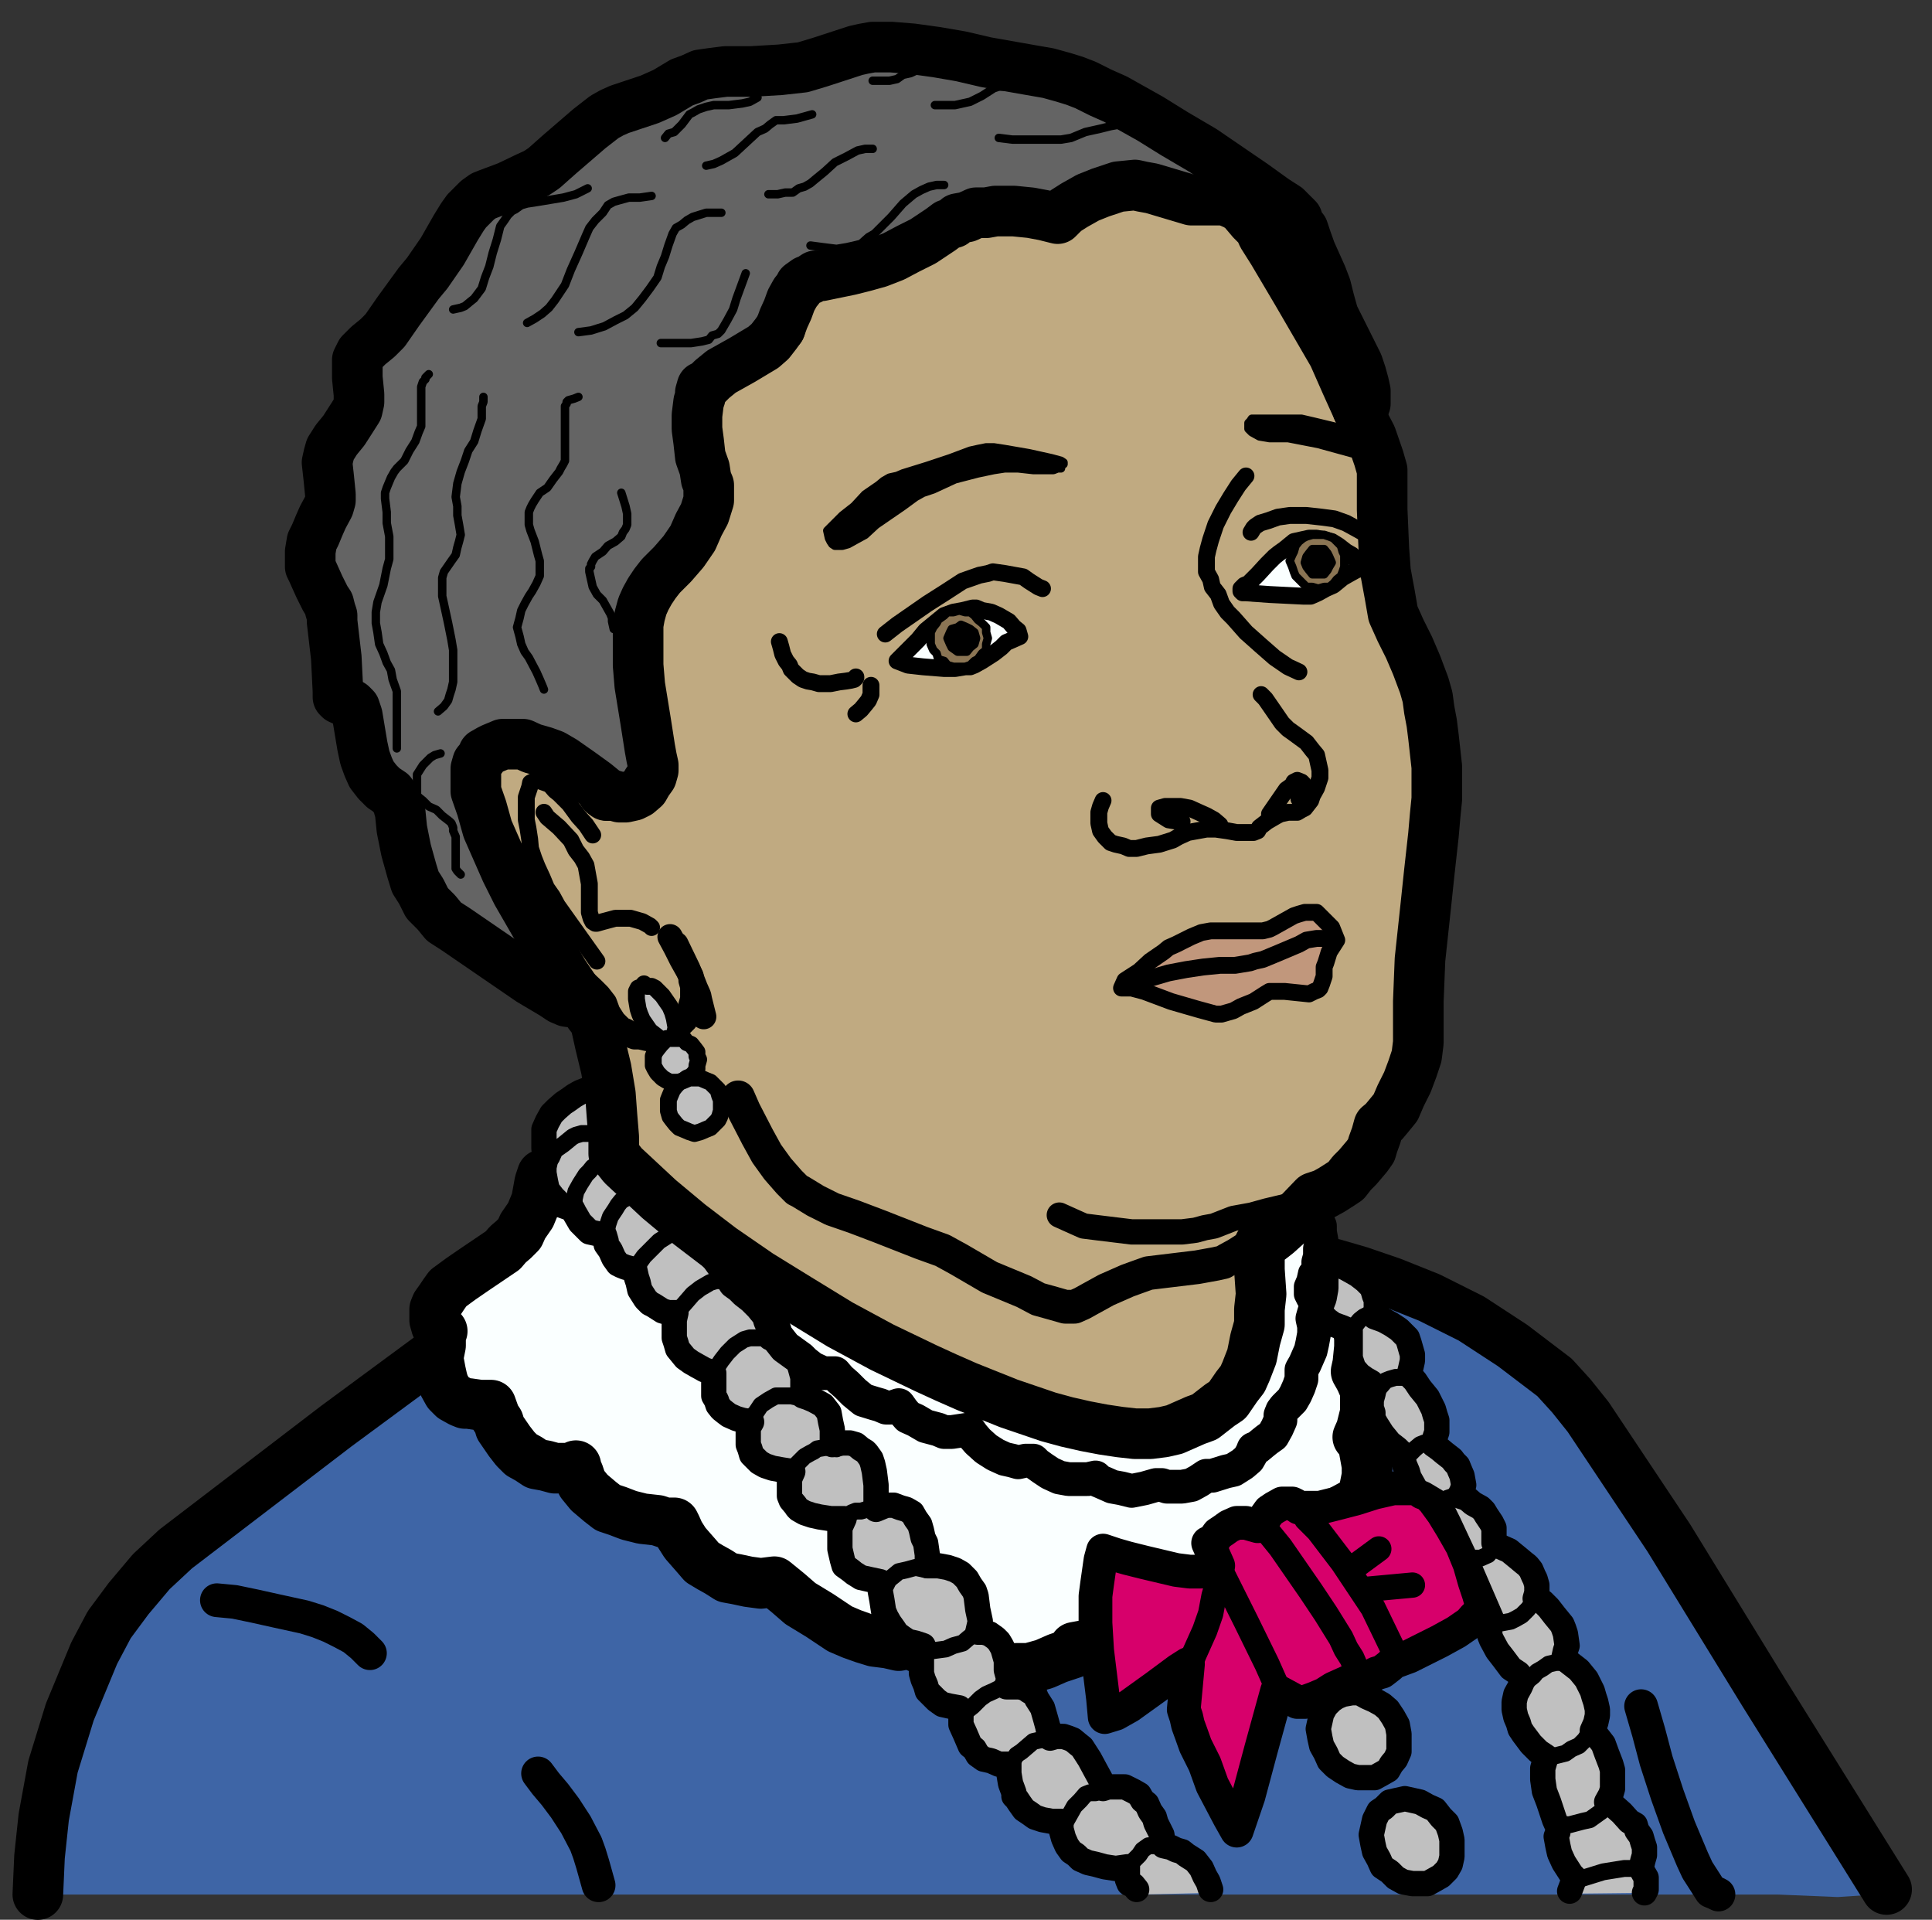 ﻿<?xml version="1.0" encoding="utf-8"?>
<!-- Generator: Adobe Illustrator 22.1.0, SVG Export Plug-In . SVG Version: 6.00 Build 0)  -->
<svg version="1.1" baseProfile="tiny" id="Layer_1" xmlns="http://www.w3.org/2000/svg" xmlns:xlink="http://www.w3.org/1999/xlink" x="0px" y="0px" viewBox="0 0 229.8 228.3" xml:space="preserve">
<rect x="0" y="0" width="229.8" height="228.3" fill="#333333" stroke="none"/>
<g>
	<polygon fill="#3E65A6" points="4.5,225.3 4.5,224.2 4.7,221.1 5,218.8 5.2,216.1 5.6,213.2 6.3,210.1 7.2,206.9 8.3,203.6    9.7,200.1 11.2,196.6 12.1,195 13,193.2 14.1,191.6 15.3,190.1 16.7,188.5 18,187.1 19.3,185.5 20.9,184.2 24.3,181.5 29,177.9    40,169.6 49.6,162.7 53.7,159.5 158.6,150.3 159.5,150.5 161.9,151.2 165.5,152.5 170,154.3 172.5,155.4 175,156.8 177.4,158.3    179.9,160 182.4,161.8 184.9,163.8 186,164.9 186.9,166 188.9,168.5 190.9,171.4 193.2,174.8 198.5,182.9 204.2,192.1 209.8,201.3    219.7,217.3 223,222.4 223.9,224 224.4,224.7 224.6,224.9 224.4,225.1 223.9,225.1 223,225.3 218.6,225.6 211.4,225.3 114.1,225.3    16.9,225.3  " stroke-linecap="round" stroke-linejoin="round" />
	
		<polyline fill="none" stroke="#000000" stroke-width="6.021" stroke-linecap="round" stroke-linejoin="round" stroke-miterlimit="10" points="   4.5,225.3 4.7,220.8 5.2,216.1 6.3,210.1 8.3,203.6 11.2,196.6 13,193.2 15.3,190.1 18,186.9 20.9,184.2 40,169.6 53.7,159.5    158.6,150.3 161.7,151.2 165.5,152.5 170,154.3 175,156.8 179.9,160 184.9,163.8 186.9,166 188.9,168.5 198.5,182.9 209.8,201.3    224.4,224.7  " />
	<polygon fill="#FAFFFF" points="64.5,139.7 64.2,140.6 63.8,142.8 63.1,144.5 62.2,145.8 61.8,146.7 61.1,147.4 60.4,148    59.8,148.7 56.4,151 54.8,152.1 53.3,153.2 52.8,153.9 52.4,154.5 51.9,155.2 51.7,155.7 51.7,156.3 51.7,157 51.9,157.7    52.6,158.3 52.4,158.8 52.4,160 52.1,161.5 52.4,163.1 52.6,164 52.8,164.7 53.3,165.6 53.9,166.2 54.8,166.7 55.3,166.9    55.7,166.9 57.1,167.1 58.4,167.1 58.9,168.5 59.3,169.1 59.5,169.8 60.6,171.4 61.3,172.3 62,173 62.9,173.5 63.8,174.1    64.9,174.3 66,174.6 67.2,174.6 67.9,174.6 68.5,174.3 68.5,174.6 68.8,175.2 69.2,176.4 70.1,177.5 71.4,178.6 72.3,179.3    73.5,179.7 74.8,180.2 76.4,180.6 78.2,180.8 79.1,181.1 80.2,181.1 80.4,181.5 80.8,182.4 81.5,183.5 82.9,185.1 83.5,185.8    84.5,186.4 85.4,186.9 86.5,187.6 87.6,187.8 89,188.1 90.5,188.3 92.1,188.1 93.7,189.4 95.2,190.7 97.5,192.1 99.9,193.7    101.3,194.3 102.7,194.8 104,195.2 105.6,195.4 106.9,195.7 108.3,195.4 108.7,195.7 110.1,196.3 112.1,197 114.5,197.9    115.9,198.1 117.5,198.4 119.1,198.6 120.9,198.4 122.4,198.4 124.2,197.9 125.8,197.2 127.6,196.6 127.8,195.9 130.5,195.4    162.2,178.2 162.2,177.5 162.6,175.5 162.6,174.3 162.4,173.2 162.2,172.1 161.9,171.4 161.5,170.9 161.9,170 162.4,168    162.4,166.7 162.4,166 162.4,165.3 162.2,164.9 161.9,164.2 161.7,163.8 161.3,163.1 161.5,162.2 161.7,160.2 161.7,159.1    161.5,157.9 161.5,157.2 161,156.8 160.8,156.3 160.4,155.9 160.4,155.2 160.4,154.5 160.4,153.9 160.1,153 159.7,152.1    159.5,151.6 159,151.2 158.8,150.7 158.1,150.5  " stroke-linecap="round" stroke-linejoin="round" />
	
		<polyline fill="none" stroke="#000000" stroke-width="6.021" stroke-linecap="round" stroke-linejoin="round" stroke-miterlimit="10" points="   64.5,139.7 64.2,140.6 63.8,142.8 63.1,144.5 62.2,145.8 61.8,146.7 61.1,147.4 60.4,148 59.8,148.7 56.4,151 54.8,152.1    53.3,153.2 52.8,153.9 52.4,154.5 51.9,155.2 51.7,155.7 51.7,156.3 51.7,157 51.9,157.7 52.6,158.3 52.4,158.8 52.4,160    52.1,161.5 52.4,163.1 52.6,164 52.8,164.7 53.3,165.6 53.9,166.2 54.8,166.7 55.3,166.9 55.7,166.9 57.1,167.1 58.4,167.1    58.9,168.5 59.3,169.1 59.5,169.8 60.6,171.4 61.3,172.3 62,173 62.9,173.5 63.8,174.1 64.9,174.3 66,174.6 67.2,174.6 67.9,174.6    68.5,174.3 68.5,174.6 68.8,175.2 69.2,176.4 70.1,177.5 71.4,178.6 72.3,179.3 73.5,179.7 74.8,180.2 76.4,180.6 78.2,180.8    79.1,181.1 80.2,181.1 80.4,181.5 80.8,182.4 81.5,183.5 82.9,185.1 83.5,185.8 84.5,186.4 85.4,186.9 86.5,187.6 87.6,187.8    89,188.1 90.5,188.3 92.1,188.1 93.7,189.4 95.2,190.7 97.5,192.1 99.9,193.7 101.3,194.3 102.7,194.8 104,195.2 105.6,195.4    106.9,195.7 108.3,195.4 108.7,195.7 110.1,196.3 112.1,197 114.5,197.9 115.9,198.1 117.5,198.4 119.1,198.6 120.9,198.4    122.4,198.4 124.2,197.9 125.8,197.2 127.6,196.6 127.8,195.9 130.5,195.4 162.2,178.2 162.2,177.5 162.6,175.5 162.6,174.3    162.4,173.2 162.2,172.1 161.9,171.4 161.5,170.9 161.9,170 162.4,168 162.4,166.7 162.4,166 162.4,165.3 162.2,164.9 161.9,164.2    161.7,163.8 161.3,163.1 161.5,162.2 161.7,160.2 161.7,159.1 161.5,157.9 161.5,157.2 161,156.8 160.8,156.3 160.4,155.9    160.4,155.2 160.4,154.5 160.4,153.9 160.1,153 159.7,152.1 159.5,151.6 159,151.2 158.8,150.7 158.1,150.5 64.5,139.7  " />
	<polygon fill="#C0AA81" points="161.5,48.7 161.9,49.6 163.1,51.9 164,54.5 164.4,55.9 164.4,57.2 164.4,60.6 164.6,65.3 164.8,68    165.3,70.7 165.7,73 166.6,75 167.6,77 168.5,79.1 169.4,81.5 169.8,82.9 170,84.4 170.3,86 170.5,87.6 170.9,91.2 170.9,95    170.7,97 170.5,99.3 170,103.8 169.6,107.6 168.9,114.1 168.7,119.1 168.7,122.4 168.7,124 168.5,125.6 168,127.1 167.4,128.7    166.6,130.3 166,131.7 165.1,132.8 164.6,133.4 164,133.9 163.7,135 163.3,136.1 163.1,136.8 162.6,137.5 161.5,138.8 160.8,139.5    160.1,140.4 159.5,140.8 158.4,141.5 157.5,142 156.3,142.4 153.9,144.9 151.9,146.7 151,147.4 150,147.8 149.8,148 149.8,148.7    149.8,151 150,153.9 149.8,155.7 149.8,157.5 149.3,159.3 148.9,161.3 148.2,163.1 147.8,164 147.1,164.9 146,166.5 145.1,167.1    144.2,167.8 143.3,168.5 142.2,168.9 139.7,170 138.4,170.3 136.8,170.5 135,170.5 133.2,170.3 131.2,170 129.1,169.6 126.9,169.1    124.7,168.5 120,166.9 115,164.9 112.5,163.8 110.1,162.7 104.9,160.2 99.9,157.5 95,154.5 90.3,151.6 85.8,148.5 82,145.6    78.4,142.6 75.5,139.9 74.1,138.6 73,137.2 73,135.2 72.8,132.8 72.6,130.1 72.1,127.1 71.4,124.2 70.8,121.5 70.1,120.6    69.7,119.7 67,115.7 64.5,111.4 61.5,106.2 60.2,103.6 59.1,101.1 58,98.6 57.3,96.1 56.6,94.1 56.6,93 56.6,92.1 56.6,91.4    56.8,90.7 57.3,90.1 57.5,89.6 58.2,89.2 58.6,89 59.8,88.5 60.9,88.5 62.2,88.5 63.3,89 64.7,89.4 65.8,89.8 67,90.5 69,91.9    70.8,93.2 71.9,94.1 72.1,94.6 71.9,91.9 71.7,88.7 71.7,84.4 71.7,79.5 72.1,73.9 72.3,70.9 72.8,67.8 73.9,61.3 74.8,58.2    75.7,55 76.8,51.6 78.2,48.5 79.7,45.4 81.3,42.2 83.3,39.3 85.4,36.4 86.5,35 87.8,33.7 89,32.3 90.3,31.2 91.6,30.1 93.2,28.7    94.8,27.6 96.4,26.7 97.9,25.6 99.7,24.7 101.6,23.8 103.6,23.1 105.6,22.2 107.6,21.8 109.6,21.1 111.9,20.6 113.2,20.4    116.6,19.7 121.8,19.3 124.7,19.3 127.6,19.1 130.9,19.3 134.1,19.5 135.7,20 137.3,20.2 140.4,20.9 143.3,22 144.6,22.6    145.8,23.5 146.9,24.2 148,25.3 149.1,26.2 149.6,26.9 149.8,27.3 153,32.1 155.4,36.1 158.8,42.8 160.1,45.4 160.8,47.2  " stroke-linecap="round" stroke-linejoin="round" />
	
		<polyline fill="none" stroke="#000000" stroke-width="4.014" stroke-linecap="round" stroke-linejoin="round" stroke-miterlimit="10" points="   87.8,130.5 88.5,132.1 90.1,135.2 91.2,137.2 92.5,139 93.9,140.6 94.6,141.3 94.8,141.5 95.2,141.7 97,142.8 99,143.8    101.6,144.7 104.5,145.8 109.6,147.8 112.1,148.7 114.1,149.8 117.7,151.9 121.8,153.6 123.5,154.5 125.3,155 126.7,155.4    127.8,155.4 128.7,155 129.6,154.5 131.6,153.4 134.1,152.3 135.2,151.9 136.6,151.4 142.4,150.7 143.5,150.5 144.6,150.3    145.5,150.1 146,149.8 147.1,149.2 148.2,148.5 149.6,148  " />
	
		<polyline fill="none" stroke="#000000" stroke-width="3.01" stroke-linecap="round" stroke-linejoin="round" stroke-miterlimit="10" points="   156.6,142.6 150.7,144 148.9,144.5 146.7,144.9 144.4,145.8 143.3,146 142.2,146.3 140.6,146.5 138.8,146.5 134.6,146.5 130.5,146    128.9,145.8 128,145.4 126,144.5  " />
	<polygon fill="#C1977C" points="133.8,116.6 135.5,115.5 136.8,114.3 138.4,113.2 139,112.7 139.9,112.3 141.7,111.4 142.9,110.9    144,110.7 146.2,110.7 149.3,110.7 150.2,110.7 151,110.5 151.4,110.3 153.9,108.9 154.5,108.7 155.2,108.5 155.9,108.5    156.6,108.5 157,108.9 157.5,109.4 158.4,110.3 159,111.8 158.1,113.2 157.7,114.5 157.5,115 157.5,115.5 157.5,116.1 157.2,117    157,117.5 156.8,117.7 156.3,117.9 155.7,118.2 152.8,117.9 151.4,117.9 151,117.9 150.5,118.2 149.1,119.1 147.6,119.7    146.7,120.2 146,120.4 145.3,120.6 144.6,120.6 142.4,120 139.3,119.1 136.1,117.9 134.6,117.5 133.4,117.5  " stroke-linecap="round" stroke-linejoin="round" />
	
		<polyline fill="none" stroke="#000000" stroke-width="2.007" stroke-linecap="round" stroke-linejoin="round" stroke-miterlimit="10" points="   133.8,116.6 135.5,115.5 136.8,114.3 138.4,113.2 139,112.7 139.9,112.3 141.7,111.4 142.9,110.9 144,110.7 146.2,110.7    149.3,110.7 150.2,110.7 151,110.5 151.4,110.3 153.9,108.9 154.5,108.7 155.2,108.5 155.9,108.5 156.6,108.5 157,108.9    157.5,109.4 158.4,110.3 159,111.8 158.1,113.2 157.7,114.5 157.5,115 157.5,115.5 157.5,116.1 157.2,117 157,117.5 156.8,117.7    156.3,117.9 155.7,118.2 152.8,117.9 151.4,117.9 151,117.9 150.5,118.2 149.1,119.1 147.6,119.7 146.7,120.2 146,120.4    145.3,120.6 144.6,120.6 142.4,120 139.3,119.1 136.1,117.9 134.6,117.5 133.4,117.5 133.8,116.6  " />
	
		<polyline fill="none" stroke="#000000" stroke-width="2.007" stroke-linecap="round" stroke-linejoin="round" stroke-miterlimit="10" points="   133.8,117.3 136.6,116.4 139,115.7 141.1,115.3 143.1,115 145.1,114.8 146.9,114.8 148.7,114.5 149.3,114.3 150.2,114.1    151.9,113.4 154.5,112.3 155.4,111.8 156.6,111.6 157.9,111.6 158.8,111.6  " />
	
		<polyline fill="none" stroke="#000000" stroke-width="2.007" stroke-linecap="round" stroke-linejoin="round" stroke-miterlimit="10" points="   150,82.6 150.5,83.1 151.4,84.4 152.5,86 153.2,86.7 153.9,87.2 155.4,88.3 156.1,89.2 156.6,89.8 156.8,90.7 157,91.6 157,92.5    156.6,93.7 156.1,94.6 155.9,95.2 155.2,96.1 154.8,96.3 154.3,96.6 153.2,96.6 152.3,96.8 151.9,97 150.7,97.7 149.8,98.4    149.6,98.8 149.1,99 148.2,99 147.1,99 146,98.8 144.6,98.6 143.5,98.6 142.4,98.8 141.3,99 140.2,99.5 139.5,99.9 137.9,100.4    136.4,100.6 135.2,100.9 134.3,100.9 133.6,100.6 132.7,100.4 132.1,100.2 131.4,99.5 130.9,98.8 130.7,97.9 130.7,96.6    130.9,95.9 131.2,95.2  " />
	
		<polyline fill="none" stroke="#000000" stroke-width="2.007" stroke-linecap="round" stroke-linejoin="round" stroke-miterlimit="10" points="   151,96.8 153,93.9 153.7,93.4 153.9,93 154.3,92.8 154.8,93 155,93.2 155,93.7 155,93.9 155,94.3 154.8,94.8 154.5,95  " />
	
		<polyline fill="none" stroke="#000000" stroke-width="2.007" stroke-linecap="round" stroke-linejoin="round" stroke-miterlimit="10" points="   140.6,97.7 140.2,97.7 139,97.5 137.9,96.8 137.9,96.6 137.9,96.1 138.6,95.9 139.3,95.9 140.4,95.9 141.5,96.1 142.6,96.6    143.5,97 144.4,97.5 145.1,98.1  " />
	<polygon fill="#FAFFFF" points="148.5,69.4 149.6,68.3 150.7,67.1 151.6,66.2 152.1,65.8 152.8,65.3 153.9,64.4 154.8,64.2    155.7,64 156.6,64 157.5,64.2 158.4,64.4 159.2,64.9 160.1,65.6 160.8,66 161.7,67.1 161.9,67.6 161.3,67.8 160.4,68.3 159.7,68.7    158.6,69.6 157.7,70 156.8,70.5 155.9,70.9 155,70.9 151,70.7 148.2,70.5 147.8,70.5 147.6,70.3 147.6,70 147.8,69.8 148,69.6  " stroke-linecap="round" stroke-linejoin="round" />
	
		<polyline fill="none" stroke="#000000" stroke-width="2.007" stroke-linecap="round" stroke-linejoin="round" stroke-miterlimit="10" points="   148.5,69.4 149.6,68.3 150.7,67.1 151.6,66.2 152.1,65.8 152.8,65.3 153.9,64.4 154.8,64.2 155.7,64 156.6,64 157.5,64.2    158.4,64.4 159.2,64.9 160.1,65.6 160.8,66 161.7,67.1 161.9,67.6 161.3,67.8 160.4,68.3 159.7,68.7 158.6,69.6 157.7,70    156.8,70.5 155.9,70.9 155,70.9 151,70.7 148.2,70.5 147.8,70.5 147.6,70.3 147.6,70 147.8,69.8 148,69.6 148.5,69.4  " />
	<polygon fill="#FAFFFF" points="106.7,78.6 107.4,77.9 109.2,76.1 110.1,75 111.2,74.1 112.3,73.2 113.4,72.8 114.5,72.6    115.7,72.3 116.1,72.3 116.8,72.6 117.9,72.8 118.8,73.2 120,73.9 120.6,74.6 121.1,75 121.3,75.7 120.4,76.1 119.7,76.4 119.1,77    118.2,77.7 116.8,78.6 115.9,79.1 115.4,79.3 114.8,79.3 113.6,79.5 112.3,79.5 109.8,79.3 108,79.1  " stroke-linecap="round" stroke-linejoin="round" />
	
		<polyline fill="none" stroke="#000000" stroke-width="2.007" stroke-linecap="round" stroke-linejoin="round" stroke-miterlimit="10" points="   106.7,78.6 107.4,77.9 109.2,76.1 110.1,75 111.2,74.1 112.3,73.2 113.4,72.8 114.5,72.6 115.7,72.3 116.1,72.3 116.8,72.6    117.9,72.8 118.8,73.2 120,73.9 120.6,74.6 121.1,75 121.3,75.7 120.4,76.1 119.7,76.4 119.1,77 118.2,77.7 116.8,78.6 115.9,79.1    115.4,79.3 114.8,79.3 113.6,79.5 112.3,79.5 109.8,79.3 108,79.1 106.7,78.6  " />
	
		<polyline fill="none" stroke="#000000" stroke-width="2.007" stroke-linecap="round" stroke-linejoin="round" stroke-miterlimit="10" points="   148.2,56.6 147.3,57.7 146.4,59.1 145.5,60.6 144.6,62.4 144,64.2 143.7,65.3 143.5,66.2 143.5,67.1 143.5,68 144,68.9 144.2,69.8    144.9,70.7 145.3,71.8 146,72.8 146.7,73.5 148.2,75.2 150,76.8 151.6,78.2 153.2,79.3 154.5,79.9  " />
	
		<polyline fill="none" stroke="#000000" stroke-width="2.007" stroke-linecap="round" stroke-linejoin="round" stroke-miterlimit="10" points="   105.3,75.4 106.7,74.3 110.3,71.8 112.5,70.4 114.5,69.1 116.5,68.4 117.5,68.2 118.1,68 119.5,68.2 120.6,68.4 121.7,68.6    122.4,69.1 123.5,69.8 124,70  " />
	
		<polyline fill="none" stroke="#000000" stroke-width="2.007" stroke-linecap="round" stroke-linejoin="round" stroke-miterlimit="10" points="   92.7,76.3 92.9,77 93.1,77.8 93.5,78.6 93.9,79.1 94.1,79.6 94.5,80 94.9,80.4 95.5,80.8 96.1,81 96.7,81.1 97.4,81.3 98.8,81.3    99.8,81.1 100.6,81 101.2,80.9 101.6,80.8 101.8,80.6 101.8,80.5  " />
	
		<polyline fill="none" stroke="#000000" stroke-width="2.007" stroke-linecap="round" stroke-linejoin="round" stroke-miterlimit="10" points="   103.6,81.5 103.6,82 103.6,82.6 103.3,83.3 102.9,83.8 102.4,84.4 101.8,84.9  " />
	
		<polyline fill="none" stroke="#000000" stroke-width="2.007" stroke-linecap="round" stroke-linejoin="round" stroke-miterlimit="10" points="   148.8,63.3 149.1,62.8 149.3,62.6 149.9,62.2 150.9,61.9 152,61.5 153.4,61.3 155.4,61.3 157.2,61.5 158.7,61.7 160.1,62.2    161.2,62.8 162.1,63.3 162.8,63.7 163.2,64.2  " />
	<polygon fill="#8B7554" points="110.7,75.9 110.7,75.2 111,74.6 111.4,74.1 111.6,73.7 112.3,73.2 112.7,72.8 113.4,72.8    114.1,72.6 114.8,72.8 115.4,72.8 115.9,73.2 116.3,73.7 116.8,74.1 117.3,74.6 117.3,75.2 117.5,75.9 117.3,76.6 117.3,77.3    116.8,77.7 116.3,78.4 115.9,78.6 115.4,79.1 114.8,79.3 114.1,79.3 113.4,79.3 112.7,79.1 112.3,78.6 111.6,78.4 111.4,77.7    111,77.3 110.7,76.6  " stroke-linecap="round" stroke-linejoin="round" />
	
		<polyline fill="none" stroke="#000000" stroke-width="1.003" stroke-linecap="round" stroke-linejoin="round" stroke-miterlimit="10" points="   110.7,75.9 110.7,75.2 111,74.6 111.4,74.1 111.6,73.7 112.3,73.2 112.7,72.8 113.4,72.8 114.1,72.6 114.8,72.8 115.4,72.8    115.9,73.2 116.3,73.7 116.8,74.1 117.3,74.6 117.3,75.2 117.5,75.9 117.3,76.6 117.3,77.3 116.8,77.7 116.3,78.4 115.9,78.6    115.4,79.1 114.8,79.3 114.1,79.3 113.4,79.3 112.7,79.1 112.3,78.6 111.6,78.4 111.4,77.7 111,77.3 110.7,76.6 110.7,75.9  " />
	<polygon fill="#8B7554" points="153.4,66.7 153.7,66 153.9,65.6 154.1,64.9 154.5,64.4 155,64 155.4,63.8 156.1,63.6 156.8,63.6    157.5,63.6 158.1,63.8 158.6,64 159,64.4 159.5,64.9 159.7,65.6 159.9,66 159.9,66.7 159.9,67.4 159.7,68 159.5,68.5 159,68.9    158.6,69.4 158.1,69.8 157.5,69.8 156.8,70 156.1,69.8 155.4,69.8 155,69.4 154.5,68.9 154.1,68.5 153.9,68 153.7,67.4  " stroke-linecap="round" stroke-linejoin="round" />
	
		<polyline fill="none" stroke="#000000" stroke-width="1.003" stroke-linecap="round" stroke-linejoin="round" stroke-miterlimit="10" points="   153.4,66.7 153.7,66 153.9,65.6 154.1,64.9 154.5,64.4 155,64 155.4,63.8 156.1,63.6 156.8,63.6 157.5,63.6 158.1,63.8 158.6,64    159,64.4 159.5,64.9 159.7,65.6 159.9,66 159.9,66.7 159.9,67.4 159.7,68 159.5,68.5 159,68.9 158.6,69.4 158.1,69.8 157.5,69.8    156.8,70 156.1,69.8 155.4,69.8 155,69.4 154.5,68.9 154.1,68.5 153.9,68 153.7,67.4 153.4,66.7  " />
	<polygon points="112.7,75.9 113,75.2 113.2,74.8 113.9,74.6 114.3,74.3 115,74.6 115.4,74.8 115.9,75.2 116.1,75.9 115.9,76.6    115.4,77 115,77.5 114.3,77.5 113.9,77.5 113.2,77 113,76.6  " stroke-linecap="round" stroke-linejoin="round" />
	
		<polyline fill="none" stroke="#000000" stroke-width="1.003" stroke-linecap="round" stroke-linejoin="round" stroke-miterlimit="10" points="   112.7,75.9 113,75.2 113.2,74.8 113.9,74.6 114.3,74.3 115,74.6 115.4,74.8 115.9,75.2 116.1,75.9 115.9,76.6 115.4,77 115,77.5    114.3,77.5 113.9,77.5 113.2,77 113,76.6 112.7,75.9  " />
	<polygon points="155.2,66.9 155.4,66.2 155.7,65.8 156.1,65.3 156.8,65.3 157.5,65.3 157.9,65.8 158.1,66.2 158.4,66.9 158.1,67.4    157.9,67.8 157.5,68.3 156.8,68.3 156.1,68.3 155.7,67.8 155.4,67.4  " stroke-linecap="round" stroke-linejoin="round" />
	
		<polyline fill="none" stroke="#000000" stroke-width="1.003" stroke-linecap="round" stroke-linejoin="round" stroke-miterlimit="10" points="   155.2,66.9 155.4,66.2 155.7,65.8 156.1,65.3 156.8,65.3 157.5,65.3 157.9,65.8 158.1,66.2 158.4,66.9 158.1,67.4 157.9,67.8    157.5,68.3 156.8,68.3 156.1,68.3 155.7,67.8 155.4,67.4 155.2,66.9  " />
	
		<polyline fill="none" stroke="#000000" stroke-width="3.01" stroke-linecap="round" stroke-linejoin="round" stroke-miterlimit="10" points="   65.6,113.2 67.4,114.8 70.5,117.7 71,118.2 71.2,118.4 71.9,119.3 72.3,120.4 73,121.5 73.5,122 73.9,122.4 74.4,122.6 75,123.1    75.5,123.3 76.1,123.3 77,123.5 77.9,123.3 79.5,122.9 80.6,122.2 81.5,121.3 81.7,120.6 82,120.2 82.2,119.5 82.4,118.8    82.4,117.7 82.4,117.3 82.2,116.6 82.2,116.1 82,115.7 81.1,114.1 80.4,112.7 79.7,111.4  " />
	
		<polyline fill="none" stroke="#000000" stroke-width="3.01" stroke-linecap="round" stroke-linejoin="round" stroke-miterlimit="10" points="   80.4,112.3 81.8,115.2 82.7,117.5 83.1,118.4 83.2,118.9 83.7,120.9  " />
	
		<polyline fill="none" stroke="#000000" stroke-width="2.007" stroke-linecap="round" stroke-linejoin="round" stroke-miterlimit="10" points="   70.5,99.3 69.7,98.1 68.8,97.1 67.7,95.6 66.5,94.4 66,94 65.4,93.3 64.3,92.9 63.9,92.7 63.5,92.9 63.1,93.1 63,93.6 62.6,94.8    62.6,95.6 62.6,96.7 62.6,97.5 62.8,98.5 63,99.8 63.1,100.9 63.5,102.1 63.9,103.1 64.5,104.4 65,105.6 65.7,106.6 66.3,107.7    71,114.3  " />
	
		<polyline fill="none" stroke="#000000" stroke-width="2.007" stroke-linecap="round" stroke-linejoin="round" stroke-miterlimit="10" points="   77.5,110.3 77.3,110.1 76.4,109.6 75.7,109.4 75,109.2 74.1,109.2 73.2,109.2 71.7,109.6 71,109.8 70.8,109.8 70.5,109.6    70.3,109.2 70.1,108.5 70.1,107.8 70.1,106 70.1,105.1 69.9,104 69.7,102.9 69.2,102 68.5,101.1 67.9,99.9 66.5,98.4 65.1,97.2    64.7,96.6  " />
	<polygon fill="#C0C0C0" points="76.4,121.3 76.1,120.6 75.9,120 75.7,118.8 75.7,117.9 75.9,117.5 76.4,117.3 76.6,117 77,117.3    77.5,117.3 77.9,117.5 78.8,118.4 79.7,119.7 80,120.4 80.2,121.1 80.4,122.2 80.2,123.1 80,123.5 79.7,123.8 79.5,123.8    79.1,123.8 78.6,123.8 78.2,123.3 77.3,122.6  " stroke-linecap="round" stroke-linejoin="round" />
	
		<polyline fill="none" stroke="#000000" stroke-width="2.007" stroke-linecap="round" stroke-linejoin="round" stroke-miterlimit="10" points="   76.4,121.3 76.1,120.6 75.9,120 75.7,118.8 75.7,117.9 75.9,117.5 76.4,117.3 76.6,117 77,117.3 77.5,117.3 77.9,117.5 78.8,118.4    79.7,119.7 80,120.4 80.2,121.1 80.4,122.2 80.2,123.1 80,123.5 79.7,123.8 79.5,123.8 79.1,123.8 78.6,123.8 78.2,123.3    77.3,122.6 76.4,121.3  " />
	<polygon fill="#C0C0C0" points="77.7,126 77.7,125.6 77.9,125.1 78.2,124.7 78.6,124.2 78.8,124 79.3,123.5 79.7,123.5 80.4,123.5    80.8,123.5 81.3,123.5 81.7,124 82.2,124.2 82.6,124.7 82.9,125.1 82.9,125.6 83.1,126 82.9,126.7 82.9,127.1 82.6,127.6 82.2,128    81.7,128.2 81.3,128.5 80.8,128.7 80.4,128.7 79.7,128.7 79.3,128.5 78.8,128.2 78.6,128 78.2,127.6 77.9,127.1 77.7,126.7  " stroke-linecap="round" stroke-linejoin="round" />
	
		<polyline fill="none" stroke="#000000" stroke-width="2.007" stroke-linecap="round" stroke-linejoin="round" stroke-miterlimit="10" points="   77.7,126 77.7,125.6 77.9,125.1 78.2,124.7 78.6,124.2 78.8,124 79.3,123.5 79.7,123.5 80.4,123.5 80.8,123.5 81.3,123.5 81.7,124    82.2,124.2 82.6,124.7 82.9,125.1 82.9,125.6 83.1,126 82.9,126.7 82.9,127.1 82.6,127.6 82.2,128 81.7,128.2 81.3,128.5    80.8,128.7 80.4,128.7 79.7,128.7 79.3,128.5 78.8,128.2 78.6,128 78.2,127.6 77.9,127.1 77.7,126.7 77.7,126  " />
	<polygon fill="#C0C0C0" points="79.5,131.4 79.5,130.8 79.7,130.3 80,129.6 80.4,129.1 80.8,128.7 81.3,128.5 82,128.2 82.6,128.2    83.3,128.2 84,128.5 84.5,128.7 84.9,129.1 85.4,129.6 85.6,130.3 85.8,130.8 85.8,131.4 85.8,132.1 85.6,132.8 85.4,133.2    84.9,133.7 84.5,134.1 84,134.3 83.3,134.6 82.6,134.8 82,134.6 81.3,134.3 80.8,134.1 80.4,133.7 80,133.2 79.7,132.8 79.5,132.1     " stroke-linecap="round" stroke-linejoin="round" />
	
		<polyline fill="none" stroke="#000000" stroke-width="2.007" stroke-linecap="round" stroke-linejoin="round" stroke-miterlimit="10" points="   79.5,131.4 79.5,130.8 79.7,130.3 80,129.6 80.4,129.1 80.8,128.7 81.3,128.5 82,128.2 82.6,128.2 83.3,128.2 84,128.5 84.5,128.7    84.9,129.1 85.4,129.6 85.6,130.3 85.8,130.8 85.8,131.4 85.8,132.1 85.6,132.8 85.4,133.2 84.9,133.7 84.5,134.1 84,134.3    83.3,134.6 82.6,134.8 82,134.6 81.3,134.3 80.8,134.1 80.4,133.7 80,133.2 79.7,132.8 79.5,132.1 79.5,131.4  " />
	<polygon fill="#C0C0C0" points="71.9,128.9 70.6,129.4 69.2,129.9 68.6,130.3 67.9,130.8 67.2,131.2 66.5,131.9 65.8,132.5    65.4,133.4 64.9,134.3 64.9,134.8 64.9,135.5 64.9,136.6 65.2,137.9 64.9,138.8 64.9,139.5 65.2,140.6 65.4,141.5 66,142.4    66.5,142.8 67,143.3 68.3,143.8 68.6,144.2 69.2,145.4 69.7,145.8 70.4,146.5 71.2,146.7 72.1,146.9 72.4,147.6 72.4,148    72.8,148.7 73.3,149.6 73.7,150.3 74.2,150.5 74.6,150.7 75.7,151 75.9,151.9 76.2,152.5 76.4,153.4 77.1,154.5 77.5,155 78,155.2    79.1,155.9 79.8,156.1 80.7,156.1 80.4,157 80.4,157.9 80.4,159.1 80.7,159.7 80.9,160.4 81.8,161.5 82.4,162 83.1,162.4    84.1,162.9 85.2,163.3 85.2,163.5 85.2,164.2 85.2,165.1 85.2,166 85.4,166.5 85.6,167.1 86.1,167.6 86.5,168 87,168.3 87.9,168.7    88.5,168.9 89.7,169.1 89.2,169.8 89.2,170.7 89.2,171.8 89.4,172.3 89.7,173 90.1,173.5 90.6,173.9 91.2,174.3 92.1,174.6    93.2,174.8 94.6,175 94.1,175.9 94.1,176.8 94.1,177.9 94.4,178.4 94.8,179 95,179.3 95.3,179.5 95.9,179.9 96.8,180.2 97.7,180.4    99.1,180.6 100.7,180.6 100.2,181.7 100.2,182.9 100.2,184.2 100.4,185.5 100.7,186.2 101.4,186.7 101.8,187.1 102.7,187.6    103.6,187.8 104.9,188.1 104.9,189.2 105.2,190.3 105.4,191.6 105.6,192.3 106.1,193 106.5,193.7 107,194.3 107.6,194.8    108.3,195.2 109.2,195.4 110.1,195.7 109.9,196.8 109.9,197.9 109.9,198.4 109.9,199 110.1,199.7 110.3,200.4 110.5,201.1    111,201.5 111.7,202.2 112.3,202.7 113.2,202.9 114.3,203.1 114.6,204 114.6,205.1 115,206.2 115.7,207.6 116.1,208 116.6,208.7    117.3,209.2 118.2,209.4 119.1,209.8 120.2,209.8 120.2,210.9 120.4,212.1 120.9,213.2 120.9,213.6 121.1,213.9 121.6,214.5    122,215.2 122.7,215.6 123.3,216.1 124.2,216.4 125.4,216.6 126.5,216.6 126.5,216.8 126.5,217.5 126.7,218.6 127.2,219.5    127.6,220.2 128.3,220.6 128.7,221.1 129.6,221.5 130.5,221.7 131.6,222 133,222.2 134.4,222 134.4,222.4 134.4,223.1 134.4,223.5    134.6,224 135,224.2 135.5,225.3 144.2,225.1 144,223.8 143.6,223.1 143.1,222.2 142.4,221.3 141.3,220.6 140.9,220.2 140.2,220    139.5,219.7 138.6,219.5 138.4,218.2 137.7,216.8 137.5,216.1 137.1,215.4 136.6,214.5 136.2,214.1 135.7,213.4 135,213    134.1,212.5 133.4,212.5 132.5,212.5 132.1,212.5 131.4,212.7 131.2,211.6 130.5,210.5 129.8,209.2 128.9,207.8 128.5,207.4    127.8,206.9 127.4,206.7 126.7,206.5 125.8,206.5 125.1,206.7 124.9,205.6 124.7,204.5 124.5,203.8 124.2,203.1 123.6,202    123.3,201.5 122.7,201.1 122.2,200.8 121.6,200.6 120.9,200.6 120,200.6 120.2,199.7 120,198.6 120,197.5 119.5,196.1 119.3,195.7    119.1,195.2 118.6,194.8 118,194.3 117.3,194.1 116.6,194.1 116.9,192.8 116.6,191.4 116.4,189.8 116.1,189.2 115.7,188.5    115.2,187.8 114.6,187.1 113.9,186.7 113,186.4 111.9,186.2 110.5,186.2 110.5,184.9 110.3,183.5 110.1,182.9 109.9,182    109.6,181.3 109.2,180.6 108.7,179.9 108.1,179.5 107.4,179.3 106.5,179 105.6,179 104.5,179.5 104.5,177.9 104.5,176.6 104.3,175    104,174.1 103.8,173.5 103.4,172.8 103.1,172.6 102.7,172.3 102,171.8 101.4,171.6 100.4,171.6 99.3,171.8 99.3,170.9 99.3,170    99.1,169.1 98.8,168 98.2,167.1 97,166.5 96.4,166.2 95.7,166 95.7,164.9 95.7,163.8 95.5,162.7 95,161.3 94.8,160.9 94.4,160.2    93.9,159.7 93.7,159.5 93.2,159.5 92.8,159.3 91.9,159.1 91.9,158.1 91.7,157 91.2,155.9 90.8,154.5 89.9,153.4 89.4,153.2    88.8,152.7 88.1,152.5 87.4,152.5 87.2,151.6 87,150.5 86.5,149.4 85.9,148.5 85.4,147.8 85,147.6 84.5,147.2 83.8,146.9    83.1,146.9 82.4,146.9 82.2,146 82,145.1 81.5,144.2 81.1,143.3 80.7,142.8 80.2,142.4 79.8,142.2 79.3,142 78.6,141.7 78.2,141.7    78,141.3 77.3,140.4 76.8,139.7 76.4,139.3 75.7,138.8 74.8,138.8 73.3,138.1  " stroke-linecap="round" stroke-linejoin="round" />
	
		<polyline fill="none" stroke="#000000" stroke-width="3.01" stroke-linecap="round" stroke-linejoin="round" stroke-miterlimit="10" points="   71.7,128.9 70.3,129.4 69,129.9 68.3,130.3 67.6,130.8 67,131.2 66.2,131.9 65.6,132.5 65.1,133.4 64.7,134.3 64.7,134.8    64.7,135.5 64.7,136.6 64.9,137.9 64.7,138.8 64.7,139.5 64.9,140.6 65.1,141.5 65.8,142.4 66.2,142.8 66.7,143.3 68.1,143.8    68.3,144.2 69,145.4 69.4,145.8 70.1,146.5 71,146.7 71.9,146.9 72.1,147.6 72.1,148 72.6,148.7 73,149.6 73.5,150.3 73.9,150.5    74.4,150.7 75.5,151 75.7,151.9 75.9,152.5 76.1,153.4 76.8,154.5 77.3,155 77.7,155.2 78.8,155.9 79.5,156.1 80.4,156.1 80.2,157    80.2,157.9 80.2,159.1 80.4,159.7 80.6,160.4 81.5,161.5 82.2,162 82.9,162.4 83.8,162.9 84.9,163.3 84.9,163.5 84.9,164.2    84.9,165.1 84.9,166 85.2,166.5 85.4,167.1 85.8,167.6 86.3,168 86.7,168.3 87.6,168.7 88.3,168.9 89.4,169.1 89,169.8 89,170.7    89,171.8 89.2,172.3 89.4,173 89.9,173.5 90.3,173.9 91,174.3 91.9,174.6 93,174.8 94.3,175 93.9,175.9 93.9,176.8 93.9,177.9    94.1,178.4 94.6,179 94.8,179.3 95,179.5 95.7,179.9 96.6,180.2 97.5,180.4 98.8,180.6 100.4,180.6 99.9,181.7 99.9,182.9    99.9,184.2 100.2,185.5 100.4,186.2 101.1,186.7 101.6,187.1 102.4,187.6 103.3,187.8 104.7,188.1 104.7,189.2 104.9,190.3    105.1,191.6 105.4,192.3 105.8,193 106.3,193.7 106.7,194.3 107.4,194.8 108,195.2 108.9,195.4 109.8,195.7 109.6,196.8    109.6,197.9 109.6,198.4 109.6,199 109.8,199.7 110.1,200.4 110.3,201.1 110.7,201.5 111.4,202.2 112.1,202.7 113,202.9    114.1,203.1 114.3,204 114.3,205.1 114.8,206.2 115.4,207.6 115.9,208 116.3,208.7 117,209.2 117.9,209.4 118.8,209.8 120,209.8    120,210.9 120.2,212.1 120.6,213.2 120.6,213.6 120.9,213.9 121.3,214.5 121.8,215.2 122.4,215.6 123.1,216.1 124,216.4    125.1,216.6 126.2,216.6 126.2,216.8 126.2,217.5 126.5,218.6 126.9,219.5 127.4,220.2 128,220.6 128.5,221.1 129.4,221.5    130.3,221.7 131.4,222 132.7,222.2 134.1,222 134.1,222.4 134.1,223.1 134.1,223.5 134.3,224 134.8,224.2 135.2,224.7  " />
	
		<polyline fill="none" stroke="#000000" stroke-width="3.01" stroke-linecap="round" stroke-linejoin="round" stroke-miterlimit="10" points="   124.7,205.6 124.4,204.5 124.2,203.8 124,203.1 123.3,202 123.1,201.5 122.4,201.1 122,200.8 121.3,200.6 120.6,200.6 119.7,200.6    120,199.7 119.7,198.6 119.7,197.5 119.3,196.1 119.1,195.7 118.8,195.2 118.4,194.8 117.7,194.3 117,194.1 116.3,194.1    116.6,192.8 116.3,191.4 116.1,189.8 115.9,189.2 115.4,188.5 115,187.8 114.3,187.1 113.6,186.7 112.7,186.4 111.6,186.2    110.3,186.2 110.3,184.9 110.1,183.5 109.8,182.9 109.6,182 109.4,181.3 108.9,180.6 108.5,179.9 107.8,179.5 107.1,179.3    106.3,179 105.4,179 104.2,179.5 104.2,177.9 104.2,176.6 104,175 103.8,174.1 103.6,173.5 103.1,172.8 102.9,172.6 102.4,172.3    101.8,171.8 101.1,171.6 100.2,171.6 99,171.8 99,170.9 99,170 98.8,169.1 98.6,168 97.9,167.1 96.8,166.5 96.1,166.2 95.5,166    95.5,164.9 95.5,163.8 95.2,162.7 94.8,161.3 94.6,160.9 94.1,160.2 93.7,159.7 93.4,159.5 93,159.5 92.5,159.3 91.6,159.1    91.6,158.1 91.4,157 91,155.9 90.5,154.5 89.6,153.4 89.2,153.2 88.5,152.7 87.8,152.5 87.2,152.5 86.9,151.6 86.7,150.5    86.3,149.4 85.6,148.5 85.2,147.8 84.7,147.6 84.3,147.2 83.5,146.9 82.9,146.9 82.2,146.9 82,146 81.7,145.1 81.3,144.2    80.8,143.3 80.4,142.8 80,142.4 79.5,142.2 79.1,142 78.4,141.7 77.9,141.7 77.7,141.3 77,140.4 76.6,139.7 76.1,139.3 75.5,138.8    74.6,138.8 73,138.1 71.7,128.9  " />
	
		<polyline fill="none" stroke="#000000" stroke-width="2.007" stroke-linecap="round" stroke-linejoin="round" stroke-miterlimit="10" points="   64.9,138.4 65.6,137.7 66,136.8 67,136.1 68.1,135.2 68.5,135 69.2,134.8 69.9,134.8 70.5,134.8 71.4,135 72.3,135.2  " />
	
		<polyline fill="none" stroke="#000000" stroke-width="2.007" stroke-linecap="round" stroke-linejoin="round" stroke-miterlimit="10" points="   68.3,143.8 68.3,142.6 68.5,141.7 69,140.8 69.7,139.7 70.1,139.3 70.5,138.8 71.2,138.6 71.7,138.4 72.6,138.4 73.2,138.4  " />
	
		<polyline fill="none" stroke="#000000" stroke-width="2.007" stroke-linecap="round" stroke-linejoin="round" stroke-miterlimit="10" points="   72.1,146.5 72.3,145.6 72.6,144.7 73.2,143.8 73.5,143.3 73.9,142.8 75,142.2 75.7,142 76.4,141.7 77,141.7 77.9,141.7  " />
	
		<polyline fill="none" stroke="#000000" stroke-width="2.007" stroke-linecap="round" stroke-linejoin="round" stroke-miterlimit="10" points="   75.7,151 76.1,150.1 76.6,149.4 77.5,148.5 78.4,147.6 79.5,146.9 80.2,146.7 80.6,146.7 81.3,146.7 82,146.7 82.6,146.9  " />
	
		<polyline fill="none" stroke="#000000" stroke-width="2.007" stroke-linecap="round" stroke-linejoin="round" stroke-miterlimit="10" points="   80.6,156.1 81.1,155.4 82.4,153.9 83.3,153.2 84.5,152.5 85.2,152.3 85.8,152.3 86.5,152.3 87.2,152.3  " />
	
		<polyline fill="none" stroke="#000000" stroke-width="2.007" stroke-linecap="round" stroke-linejoin="round" stroke-miterlimit="10" points="   85.2,163.1 85.4,162.4 85.8,161.8 86.5,160.9 87.4,160 88.5,159.3 89.2,159.1 90.1,159.1 90.8,159.1 91.6,159.1  " />
	
		<polyline fill="none" stroke="#000000" stroke-width="2.007" stroke-linecap="round" stroke-linejoin="round" stroke-miterlimit="10" points="   89.2,169.1 89.4,168.5 89.9,168 90.5,167.1 91.4,166.5 92.3,166 93,166 93.4,166 94.1,166 95,166.2  " />
	
		<polyline fill="none" stroke="#000000" stroke-width="2.007" stroke-linecap="round" stroke-linejoin="round" stroke-miterlimit="10" points="   94.3,175 94.6,174.3 95,173.9 95.7,173.2 96.4,172.8 96.8,172.6 97.2,172.3 98.4,172.1 99.5,172.3  " />
	
		<polyline fill="none" stroke="#000000" stroke-width="2.007" stroke-linecap="round" stroke-linejoin="round" stroke-miterlimit="10" points="   100.4,180.8 100.7,180.4 101.3,179.9 101.8,179.7 102.4,179.7 103.1,179.5 104,179.7  " />
	
		<polyline fill="none" stroke="#000000" stroke-width="2.007" stroke-linecap="round" stroke-linejoin="round" stroke-miterlimit="10" points="   105.4,188.5 105.6,188.1 105.8,187.8 106.3,187.4 106.9,186.9 107.8,186.7 108.9,186.4 110.3,186.7  " />
	
		<polyline fill="none" stroke="#000000" stroke-width="2.007" stroke-linecap="round" stroke-linejoin="round" stroke-miterlimit="10" points="   110.3,196.3 111,196.3 112.5,196.1 113.4,195.7 114.5,195.4 115.2,194.8 116.1,194.1  " />
	
		<polyline fill="none" stroke="#000000" stroke-width="2.007" stroke-linecap="round" stroke-linejoin="round" stroke-miterlimit="10" points="   115.2,203.3 115.7,202.9 116.6,202 117.3,201.5 118.2,201.1 118.8,200.8 119.7,200.8  " />
	
		<polyline fill="none" stroke="#000000" stroke-width="2.007" stroke-linecap="round" stroke-linejoin="round" stroke-miterlimit="10" points="   120.2,209.6 120.6,209.2 120.9,208.7 121.5,208.3 122.9,207.1 123.8,206.9 124.4,206.9  " />
	
		<polyline fill="none" stroke="#000000" stroke-width="2.007" stroke-linecap="round" stroke-linejoin="round" stroke-miterlimit="10" points="   126.5,217 126.9,216.4 127.8,214.8 128.5,214.1 129.1,213.4 129.6,213.2 130.3,213.2 130.7,213 131.2,213  " />
	
		<polyline fill="none" stroke="#000000" stroke-width="2.007" stroke-linecap="round" stroke-linejoin="round" stroke-miterlimit="10" points="   134.3,222 134.6,221.5 135.5,220.6 135.9,220 136.6,219.5 137.5,219.5 137.9,219.5 138.4,219.5  " />
	<polygon fill="#D7006B" points="143.7,183.5 144,183.5 144.4,183.1 144.9,182.4 145.5,182 146.2,181.5 147.1,181.1 148.2,181.1    148.9,181.3 149.6,181.5 150,181.1 150.5,180.4 151,179.7 151.6,179.3 152.5,178.8 153,178.8 153.2,178.8 153.7,178.8 154.1,179    154.5,179.3 155.2,179.3 157,179.3 159,178.8 161.3,178.2 163.5,177.5 165.7,177 166.6,177 167.6,177 168.5,177 169.2,177.5    169.8,177.7 170.5,178.4 171.6,179.9 172.7,181.7 173.9,183.8 174.8,186 175.4,188.1 175.9,189.6 176.3,191 176.3,191.2    176.3,191.4 175.9,191.9 175.4,192.3 174.8,193 173.2,194.1 171.2,195.2 167.6,197 165.7,197.7 165.3,198.1 164.4,198.8 163.7,199    162.8,199.5 162.2,199.5 161.5,199.3 160.6,199.9 158.6,200.8 157.5,201.5 156.3,202 155.2,202.4 154.8,202.4 154.3,202.4    151.9,201.1 150,208 148.5,213.6 147.1,217.7 146.2,216.1 144.2,212.3 143.3,209.8 142.2,207.6 141.7,206.2 141.3,205.1    141.1,204.2 140.8,203.3 141.3,197.9 140.2,198.6 137.5,200.6 134.3,202.9 132.7,203.8 131.4,204.2 131.2,202 130.5,196.3    130.3,193 130.3,189.8 130.5,188.3 130.7,186.9 130.9,185.5 131.2,184.4 132.7,184.9 134.1,185.3 136.1,185.8 139.9,186.7    141.5,186.9 142.2,186.9 142.9,186.9 144.9,186.2  " stroke-linecap="round" stroke-linejoin="round" />
	
		<polyline fill="none" stroke="#000000" stroke-width="4.014" stroke-linecap="round" stroke-linejoin="round" stroke-miterlimit="10" points="   143.7,183.5 144,183.5 144.4,183.1 144.9,182.4 145.5,182 146.2,181.5 147.1,181.1 148.2,181.1 148.9,181.3 149.6,181.5 150,181.1    150.5,180.4 151,179.7 151.6,179.3 152.5,178.8 153,178.8 153.2,178.8 153.7,178.8 154.1,179 154.5,179.3 155.2,179.3 157,179.3    159,178.8 161.3,178.2 163.5,177.5 165.7,177 166.6,177 167.6,177 168.5,177 169.2,177.5 169.8,177.7 170.5,178.4 171.6,179.9    172.7,181.7 173.9,183.8 174.8,186 175.4,188.1 175.9,189.6 176.3,191 176.3,191.2 176.3,191.4 175.9,191.9 175.4,192.3 174.8,193    173.2,194.1 171.2,195.2 167.6,197 165.7,197.7 165.3,198.1 164.4,198.8 163.7,199 162.8,199.5 162.2,199.5 161.5,199.3    160.6,199.9 158.6,200.8 157.5,201.5 156.3,202 155.2,202.4 154.8,202.4 154.3,202.4 151.9,201.1 150,208 148.5,213.6 147.1,217.7    146.2,216.1 144.2,212.3 143.3,209.8 142.2,207.6 141.7,206.2 141.3,205.1 141.1,204.2 140.8,203.3 141.3,197.9 140.2,198.6    137.5,200.6 134.3,202.9 132.7,203.8 131.4,204.2 131.2,202 130.5,196.3 130.3,193 130.3,189.8 130.5,188.3 130.7,186.9    130.9,185.5 131.2,184.4 132.7,184.9 134.1,185.3 136.1,185.8 139.9,186.7 141.5,186.9 142.2,186.9 142.9,186.9 144.9,186.2    143.7,183.5  " />
	
		<polyline fill="none" stroke="#000000" stroke-width="3.01" stroke-linecap="round" stroke-linejoin="round" stroke-miterlimit="10" points="   155.4,180.6 156.8,182 159.7,185.8 161.5,188.5 163.3,191.2 164.8,194.3 166.2,197.2  " />
	
		<polyline fill="none" stroke="#000000" stroke-width="3.01" stroke-linecap="round" stroke-linejoin="round" stroke-miterlimit="10" points="   150.2,181.7 151,182.4 152.3,184 155.9,189.2 157.7,191.9 159.5,194.8 160.1,196.1 160.8,197.2 161.7,199.3  " />
	
		<polyline fill="none" stroke="#000000" stroke-width="3.01" stroke-linecap="round" stroke-linejoin="round" stroke-miterlimit="10" points="   144.9,186.2 148.2,192.8 150.7,197.9 152.3,201.5  " />
	
		<polyline fill="none" stroke="#000000" stroke-width="3.01" stroke-linecap="round" stroke-linejoin="round" stroke-miterlimit="10" points="   141.5,198.1 142,196.8 143.3,193.9 144,191.9 144.4,189.8 144.9,188.1 144.9,187.1 144.9,186.2  " />
	
		<line fill="none" stroke="#000000" stroke-width="3.01" stroke-linecap="round" stroke-linejoin="round" stroke-miterlimit="10" x1="160.6" y1="186.7" x2="164" y2="184.2" />
	
		<line fill="none" stroke="#000000" stroke-width="3.01" stroke-linecap="round" stroke-linejoin="round" stroke-miterlimit="10" x1="162.6" y1="189" x2="168" y2="188.5" />
	<polygon fill="#C0C0C0" points="156.8,205.6 157,204.7 157.2,203.8 157.7,202.9 158.4,202.2 159,201.8 159.7,201.5 160.8,201.3    161.7,201.3 162.6,201.8 163.5,202.2 164.4,202.7 165.1,203.3 165.7,204.2 166.2,205.1 166.4,206.2 166.4,207.1 166.4,208.3    166,209.2 165.5,209.8 165.1,210.5 164.4,210.9 163.5,211.4 162.6,211.4 161.5,211.4 160.6,211.2 159.7,210.7 158.8,210.1    158.1,209.4 157.7,208.5 157.2,207.6 157,206.7  " stroke-linecap="round" stroke-linejoin="round" />
	
		<polyline fill="none" stroke="#000000" stroke-width="3.01" stroke-linecap="round" stroke-linejoin="round" stroke-miterlimit="10" points="   156.8,205.6 157,204.7 157.2,203.8 157.7,202.9 158.4,202.2 159,201.8 159.7,201.5 160.8,201.3 161.7,201.3 162.6,201.8    163.5,202.2 164.4,202.7 165.1,203.3 165.7,204.2 166.2,205.1 166.4,206.2 166.4,207.1 166.4,208.3 166,209.2 165.5,209.8    165.1,210.5 164.4,210.9 163.5,211.4 162.6,211.4 161.5,211.4 160.6,211.2 159.7,210.7 158.8,210.1 158.1,209.4 157.7,208.5    157.2,207.6 157,206.7 156.8,205.6  " />
	<polygon fill="#C0C0C0" points="163.1,218.2 163.3,217.3 163.5,216.4 164,215.4 164.6,215 165.3,214.3 166.2,214.1 167.1,213.9    168,214.1 168.9,214.3 169.8,214.8 170.7,215.2 171.4,216.1 172.1,216.8 172.5,217.9 172.7,218.8 172.7,220 172.7,220.8    172.5,221.7 172.1,222.4 171.4,223.1 170.7,223.5 169.8,224 168.9,224 168,224 166.9,223.8 166,223.3 165.3,222.6 164.4,222    164,221.1 163.5,220.2 163.3,219.3  " stroke-linecap="round" stroke-linejoin="round" />
	
		<polyline fill="none" stroke="#000000" stroke-width="3.01" stroke-linecap="round" stroke-linejoin="round" stroke-miterlimit="10" points="   163.1,218.2 163.3,217.3 163.5,216.4 164,215.4 164.6,215 165.3,214.3 166.2,214.1 167.1,213.9 168,214.1 168.9,214.3 169.8,214.8    170.7,215.2 171.4,216.1 172.1,216.8 172.5,217.9 172.7,218.8 172.7,220 172.7,220.8 172.5,221.7 172.1,222.4 171.4,223.1    170.7,223.5 169.8,224 168.9,224 168,224 166.9,223.8 166,223.3 165.3,222.6 164.4,222 164,221.1 163.5,220.2 163.3,219.3    163.1,218.2  " />
	<polygon fill="#C0C0C0" points="160.2,150.7 161.1,151.2 161.7,151.6 162.6,152.3 163.3,153 163.5,153.4 163.8,154.1 164,154.5    164,155.2 164,155.9 163.8,156.6 164.9,157 165.8,157.5 166.7,158.1 167.2,158.6 167.6,159.1 167.8,159.7 168.1,160.4 168.3,161.1    168.3,161.8 168.1,162.7 167.8,163.5 168.5,164.2 169.2,165.1 170.1,166.2 170.7,167.6 171,168.3 171.2,168.9 171.2,169.6    171.2,170.3 171,170.9 170.7,171.8 171.4,172.3 172.1,172.8 173,173.5 173.2,173.9 173.7,174.3 173.9,174.8 174.1,175.5    174.3,176.6 174.1,177.3 173.9,177.9 174.8,178.2 175.4,178.8 176.3,179.3 176.8,179.7 177,180.2 177.7,181.1 177.9,181.7    177.9,182.4 177.9,182.9 177.9,183.5 178.8,184 179.7,184.4 180.8,185.3 181.5,185.8 181.9,186.2 182.4,186.7 182.6,187.4    182.8,187.8 183.1,188.5 183.1,189.4 182.8,190.1 183.7,190.5 184.4,191.2 185.1,192.1 186,193.2 186.2,193.7 186.5,194.3    186.7,195.7 186.5,196.3 186.2,197.2 187.1,197.9 188,198.6 188.9,199.7 189.6,201.1 189.8,201.8 190.1,202.4 190.3,203.3    190.3,204 190.1,204.9 189.6,205.8 190.3,206.5 190.9,207.4 191.4,208.5 191.8,209.8 192.1,210.5 192.1,211.4 192.1,212.1    192.1,212.7 191.8,213.4 191.4,214.3 192.3,214.8 193.2,215.6 194.1,216.6 194.8,217 195,217.7 195.4,218.4 195.7,219.1    195.9,219.7 195.9,220.6 195.7,221.3 195.4,222.2 195.7,222.6 196.1,223.3 196.1,223.8 196.1,224.2 196.1,224.7 195.9,225.1    186.8,225.2 187.6,223.3 187.1,222.9 186.2,221.5 185.8,220.4 185.6,219.5 185.4,218.4 185.6,217.9 185.6,217.3 185.1,216.4    184.4,214.3 184,213 183.7,211.6 183.7,210.3 184,209.6 184.2,208.9 183.3,208.3 182.4,207.4 181.5,206.2 181,205.6 180.8,204.9    180.6,204.2 180.4,203.3 180.4,202.4 180.6,201.5 181,200.6 181.5,199.7 180.8,199 179.9,198.4 179,197.2 178.4,196.3 177.7,195    177.5,194.5 177.5,193.9 177.5,193.2 177.7,192.5 174.8,185.8 172.5,181.1 171.6,179.3 171.4,178.8 171.2,178.6 169.6,177.7    168.7,177.3 167.8,175.7 167.6,175 167.4,174.3 167.2,173.7 167.2,173 166.4,172.3 165.5,171.6 164.6,170.5 164,169.4 163.5,168.7    163.5,168 163.3,167.4 163.3,166.5 163.5,165.8 163.8,164.9 163.3,164.4 162.6,164 162,163.5 161.3,162.7 160.8,161.5 160.8,160.9    160.8,160.2 160.8,159.3 160.8,158.3 159.9,157.9 158.8,157.5 158.2,157 157.7,156.6 157.3,156.1 156.6,155.7 156.4,155    155.9,154.5 155.7,153.9 155.7,153 155.9,152.3 156.1,151.4 156.4,151.2 156.6,150.7 157,150.1 157.5,149.8 157.7,149.8    158.2,149.8 158.6,149.8 159.3,150.1  " stroke-linecap="round" stroke-linejoin="round" />
	
		<polyline fill="none" stroke="#000000" stroke-width="3.01" stroke-linecap="round" stroke-linejoin="round" stroke-miterlimit="10" points="   159.9,150.7 160.8,151.2 161.5,151.6 162.4,152.3 163.1,153 163.3,153.4 163.5,154.1 163.7,154.5 163.7,155.2 163.7,155.9    163.5,156.6 164.6,157 165.5,157.5 166.4,158.1 166.9,158.6 167.4,159.1 167.6,159.7 167.8,160.4 168,161.1 168,161.8 167.8,162.7    167.6,163.5 168.3,164.2 168.9,165.1 169.8,166.2 170.5,167.6 170.7,168.3 170.9,168.9 170.9,169.6 170.9,170.3 170.7,170.9    170.5,171.8 171.2,172.3 171.8,172.8 172.7,173.5 173,173.9 173.4,174.3 173.6,174.8 173.9,175.5 174.1,176.6 173.9,177.3    173.6,177.9 174.5,178.2 175.2,178.8 176.1,179.3 176.5,179.7 176.8,180.2 177.4,181.1 177.7,181.7 177.7,182.4 177.7,182.9    177.7,183.5 178.6,184 179.5,184.4 180.6,185.3 181.2,185.8 181.7,186.2 182.1,186.7 182.4,187.4 182.6,187.8 182.8,188.5    182.8,189.4 182.6,190.1 183.5,190.5 184.2,191.2 184.9,192.1 185.8,193.2 186,193.7 186.2,194.3 186.4,195.7 186.2,196.3    186,197.2 186.9,197.9 187.8,198.6 188.7,199.7 189.4,201.1 189.6,201.8 189.8,202.4 190,203.3 190,204 189.8,204.9 189.4,205.8    190,206.5 190.7,207.4 191.1,208.5 191.6,209.8 191.8,210.5 191.8,211.4 191.8,212.1 191.8,212.7 191.6,213.4 191.1,214.3    192,214.8 192.9,215.6 193.8,216.6 194.5,217 194.7,217.7 195.2,218.4 195.4,219.1 195.6,219.7 195.6,220.6 195.4,221.3    195.2,222.2 195.4,222.6 195.8,223.3 195.8,223.8 195.8,224.2 195.8,224.7 195.6,225.1  " />
	
		<line fill="none" stroke="#000000" stroke-width="1.003" stroke-linecap="round" stroke-linejoin="round" stroke-miterlimit="10" x1="159.9" y1="150.7" x2="160.1" y2="150.7" />
	
		<polyline fill="none" stroke="#000000" stroke-width="4.014" stroke-linecap="round" stroke-linejoin="round" stroke-miterlimit="10" points="   195.2,202.9 196.1,206 197,209.4 198.3,213.4 199.7,217.3 201.3,221.1 201.9,222.4 202.8,223.8 203.5,224.9 204,225.1 204.4,225.3     " />
	
		<polyline fill="none" stroke="#000000" stroke-width="2.007" stroke-linecap="round" stroke-linejoin="round" stroke-miterlimit="10" points="   160.6,158.6 160.8,158.1 161.3,157.5 161.7,157 162.2,156.6 162.8,156.3 163.5,156.3  " />
	
		<polyline fill="none" stroke="#000000" stroke-width="2.007" stroke-linecap="round" stroke-linejoin="round" stroke-miterlimit="10" points="   164,165.1 164.2,164.9 164.8,164.2 165.3,164 166,163.8 166.6,163.8 167.6,163.8  " />
	
		<polyline fill="none" stroke="#000000" stroke-width="2.007" stroke-linecap="round" stroke-linejoin="round" stroke-miterlimit="10" points="   167.1,173.2 167.6,173 168.3,172.3 168.9,171.8 169.4,171.6 170,171.6 170.7,171.8  " />
	
		<polyline fill="none" stroke="#000000" stroke-width="2.007" stroke-linecap="round" stroke-linejoin="round" stroke-miterlimit="10" points="   171.2,178.8 172.1,178.2 173,177.9 173.4,178.2 173.6,178.2  " />
	
		<polyline fill="none" stroke="#000000" stroke-width="2.007" stroke-linecap="round" stroke-linejoin="round" stroke-miterlimit="10" points="   175,185.5 175.4,185.3 176.1,185.3 177,184.9 177.4,184.4 177.9,184  " />
	
		<polyline fill="none" stroke="#000000" stroke-width="2.007" stroke-linecap="round" stroke-linejoin="round" stroke-miterlimit="10" points="   178.1,193 178.6,193 179.7,192.8 180.3,192.5 181,192.1 181.7,191.4 182.6,190.3  " />
	
		<polyline fill="none" stroke="#000000" stroke-width="2.007" stroke-linecap="round" stroke-linejoin="round" stroke-miterlimit="10" points="   181.7,199.9 181.9,199.7 182.4,199.3 182.8,198.8 183.5,198.4 184.2,197.9 185.1,197.7 186,197.7  " />
	
		<polyline fill="none" stroke="#000000" stroke-width="2.007" stroke-linecap="round" stroke-linejoin="round" stroke-miterlimit="10" points="   183.9,208.9 184.6,208.9 186.2,208.5 186.9,208 187.8,207.6 188.5,206.9 189.1,206  " />
	
		<polyline fill="none" stroke="#000000" stroke-width="2.007" stroke-linecap="round" stroke-linejoin="round" stroke-miterlimit="10" points="   185.8,217 186.7,217 188.2,216.6 189.1,216.4 189.8,215.9 190.5,215.4 190.9,214.8  " />
	
		<polyline fill="none" stroke="#000000" stroke-width="2.007" stroke-linecap="round" stroke-linejoin="round" stroke-miterlimit="10" points="   187.8,223.5 190.7,222.6 193.2,222.2 194.3,222.2 194.7,222.2 195,222.4  " />
	<polygon fill="#FAFFFF" points="95.2,161.5 95.7,162 96.6,162.7 97.9,163.3 98.6,163.3 99.3,163.3 99.9,164 100.7,164.7    101.6,165.6 102.7,166.5 104,166.9 104.7,167.1 105.4,167.4 106,167.4 106.9,167.1 107.4,167.8 108,168.5 108.9,168.9 110.1,169.6    111.6,170 112.3,170.3 113.2,170.3 115.2,170 115.7,170.7 116.3,171.4 117.3,172.3 118.4,173 119.5,173.5 120.4,173.7 121.1,173.9    122,173.7 122.9,173.7 123.3,174.1 124,174.6 124.9,175.2 126,175.7 127.1,175.9 127.8,175.9 128.7,175.9 129.4,175.9 130.3,175.7    130.7,176.1 131.4,176.4 132.3,176.8 133.4,177 134.6,177.3 136.1,177 137.5,176.6 138.2,176.6 138.8,176.8 139.7,176.8    140.6,176.8 141.7,176.6 142.6,176.1 143.5,175.5 144.2,175.5 145.8,175 146.7,174.8 147.8,174.1 148.5,173.5 148.9,172.8    149.1,172.3 149.6,172.1 150.2,171.6 150.7,171.2 151.4,170.7 151.9,169.8 152.3,168.9 152.3,168.3 152.5,167.8 152.8,167.4    153.7,166.5 154.1,165.8 154.5,164.9 154.8,164 154.8,162.9 155.2,162.2 155.9,160.6 156.1,159.7 156.3,158.6 156.3,157.7    156.1,156.8 156.3,156.1 157,154.3 157.2,153.2 157.2,152.1 157.2,151.2 157,150.5 156.8,150.1 157,149.4 157,148.5 157.2,147.6    157,146.5 157,145.8 156.8,145.4 156.6,144.7 156.3,144.2 155.9,143.8 155.4,143.3 153.2,145.6 151.4,147.2 150.7,147.6    150.2,147.8 150.2,148.9 150.2,151.2 150.2,153 150,154.8 149.8,156.8 149.3,158.8 148.9,160.9 148.2,162.9 147.3,164.7    146.2,166.2 145.5,167.1 144.9,167.8 144,168.5 143.3,168.9 142.2,169.4 141.3,169.8 140.2,170 139,170 136.6,170 135.2,170    133.6,169.8 130.5,169.4 127.1,168.5 123.5,167.6 119.7,166.5 115.9,165.1 112.1,163.5 108,162 104.2,160.2 100.2,158.1    96.6,156.1 93,153.9 89.4,151.6 87.8,150.5 86.3,149.4 83.3,147.2 85.4,149.6 86.7,151.4 87.4,152.5 88.1,153 88.7,153.6    89.6,154.3 90.5,155.2 91.4,156.3 91.6,157 91.9,157.7 92.1,158.1 92.3,158.8 93.4,160.2  " stroke-linecap="round" stroke-linejoin="round" />
	
		<polyline fill="none" stroke="#000000" stroke-width="4.014" stroke-linecap="round" stroke-linejoin="round" stroke-miterlimit="10" points="   95.2,161.5 95.7,162 96.6,162.7 97.9,163.3 98.6,163.3 99.3,163.3 99.9,164 100.7,164.7 101.6,165.6 102.7,166.5 104,166.9    104.7,167.1 105.4,167.4 106,167.4 106.9,167.1 107.4,167.8 108,168.5 108.9,168.9 110.1,169.6 111.6,170 112.3,170.3 113.2,170.3    115.2,170 115.7,170.7 116.3,171.4 117.3,172.3 118.4,173 119.5,173.5 120.4,173.7 121.1,173.9 122,173.7 122.9,173.7 123.3,174.1    124,174.6 124.9,175.2 126,175.7 127.1,175.9 127.8,175.9 128.7,175.9 129.4,175.9 130.3,175.7 130.7,176.1 131.4,176.4    132.3,176.8 133.4,177 134.6,177.3 136.1,177 137.5,176.6 138.2,176.6 138.8,176.8 139.7,176.8 140.6,176.8 141.7,176.6    142.6,176.1 143.5,175.5 144.2,175.5 145.8,175 146.7,174.8 147.8,174.1 148.5,173.5 148.9,172.8 149.1,172.3 149.6,172.1    150.2,171.6 150.7,171.2 151.4,170.7 151.9,169.8 152.3,168.9 152.3,168.3 152.5,167.8 152.8,167.4 153.7,166.5 154.1,165.8    154.5,164.9 154.8,164 154.8,162.9 155.2,162.2 155.9,160.6 156.1,159.7 156.3,158.6 156.3,157.7 156.1,156.8 156.3,156.1    157,154.3 157.2,153.2 157.2,152.1 157.2,151.2 157,150.5 156.8,150.1 157,149.4 157,148.5 157.2,147.6 157,146.5 157,145.8    156.8,145.4 156.6,144.7 156.3,144.2 155.9,143.8 155.4,143.3 153.2,145.6 151.4,147.2 150.7,147.6 150.2,147.8 150.2,148.9    150.2,151.2 150.2,153 150,154.8 149.8,156.8 149.3,158.8 148.9,160.9 148.2,162.9 147.3,164.7 146.2,166.2 145.5,167.1    144.9,167.8 144,168.5 143.3,168.9 142.2,169.4 141.3,169.8 140.2,170 139,170 136.6,170 135.2,170 133.6,169.8 130.5,169.4    127.1,168.5 123.5,167.6 119.7,166.5 115.9,165.1 112.1,163.5 108,162 104.2,160.2 100.2,158.1 96.6,156.1 93,153.9 89.4,151.6    87.8,150.5 86.3,149.4 83.3,147.2 85.4,149.6 86.7,151.4 87.4,152.5 88.1,153 88.7,153.6 89.6,154.3 90.5,155.2 91.4,156.3    91.6,157 91.9,157.7 92.1,158.1 92.3,158.8 93.4,160.2 95.2,161.5  " />
	<polygon points="98.4,63.1 99.3,62.2 100.2,61.3 101.6,60.2 102.9,58.8 104.5,57.7 105.1,57.2 105.8,56.8 106.7,56.6 107.4,56.3    110.3,55.4 113,54.5 115.4,53.6 116.3,53.4 117.3,53.2 118.2,53.2 119.5,53.4 122.4,53.9 125.1,54.5 126.2,54.8 126.5,55    126.5,55.2 126.2,55.4 126.2,55.7 125.8,55.7 125.3,55.9 124.7,55.9 122.9,55.9 121.1,55.7 119.5,55.7 118.2,55.9 116.3,56.3    113.6,57 111,58.2 109.8,58.6 108.9,59.1 107.4,60.2 105.8,61.3 104.2,62.4 102.9,63.6 101.8,64.2 100.9,64.7 100.2,64.9    99.5,64.9 99.3,64.9 99,64.7 98.8,64.4 98.6,64  " stroke-linecap="round" stroke-linejoin="round" />
	
		<polyline fill="none" stroke="#000000" stroke-width="1.003" stroke-linecap="round" stroke-linejoin="round" stroke-miterlimit="10" points="   98.4,63.1 99.3,62.2 100.2,61.3 101.6,60.2 102.9,58.8 104.5,57.7 105.1,57.2 105.8,56.8 106.7,56.6 107.4,56.3 110.3,55.4    113,54.5 115.4,53.6 116.3,53.4 117.3,53.2 118.2,53.2 119.5,53.4 122.4,53.9 125.1,54.5 126.2,54.8 126.5,55 126.5,55.2    126.2,55.4 126.2,55.7 125.8,55.7 125.3,55.9 124.7,55.9 122.9,55.9 121.1,55.7 119.5,55.7 118.2,55.9 116.3,56.3 113.6,57    111,58.2 109.8,58.6 108.9,59.1 107.4,60.2 105.8,61.3 104.2,62.4 102.9,63.6 101.8,64.2 100.9,64.7 100.2,64.9 99.5,64.9    99.3,64.9 99,64.7 98.8,64.4 98.6,64 98.4,63.1  " />
	<polygon points="148.9,49.8 152.5,49.8 154.8,49.8 156.1,50.1 158.6,50.7 160.8,51.4 161.5,51.9 162.6,52.3 163.7,53 164,54.5    160.8,53.9 156.8,52.8 153.2,52.1 152.1,52.1 151,52.1 149.8,51.9 148.9,51.4 148.7,51.2 148.5,51 148.5,50.3 148.7,50.1  " stroke-linecap="round" stroke-linejoin="round" />
	
		<polyline fill="none" stroke="#000000" stroke-width="1.003" stroke-linecap="round" stroke-linejoin="round" stroke-miterlimit="10" points="   148.9,49.8 152.5,49.8 154.8,49.8 156.1,50.1 158.6,50.7 160.8,51.4 161.5,51.9 162.6,52.3 163.7,53 164,54.5 160.8,53.9    156.8,52.8 153.2,52.1 152.1,52.1 151,52.1 149.8,51.9 148.9,51.4 148.7,51.2 148.5,51 148.5,50.3 148.7,50.1 148.9,49.8  " />
	
		<polyline fill="none" stroke="#000000" stroke-width="4.014" stroke-linecap="round" stroke-linejoin="round" stroke-miterlimit="10" points="   64,210.9 64.9,212.1 66,213.4 67.2,215 68.5,217 69.7,219.3 70.1,220.4 70.5,221.7 71.2,224.2  " />
	
		<polyline fill="none" stroke="#000000" stroke-width="4.014" stroke-linecap="round" stroke-linejoin="round" stroke-miterlimit="10" points="   25.8,190.3 27.9,190.5 30.3,191 33,191.6 36.2,192.3 37.8,192.8 39.3,193.4 40.7,194.1 42,194.8 43.1,195.7 44,196.6  " />
	<polygon fill="#646464" points="162.2,48.5 162.4,48 162.4,47.2 162.4,46.5 162.2,45.6 161.9,44.5 161.5,43.3 160.4,41.1    159.5,39.3 158.6,37.5 158.1,35.7 157.7,34.1 157.2,32.8 155.9,29.9 155.4,28.5 155,27.3 154.5,26.7 154.3,26 153,24.7 151.6,23.8    149.1,22 143.1,17.9 139.7,15.9 136.8,14.1 134.3,12.7 132.7,11.8 130.9,11 129.1,10.1 127.8,9.6 126.5,9.2 124.7,8.7 122.4,8.3    117.3,7.4 114.3,6.7 111.4,6.2 108.5,5.8 106,5.6 104.7,5.6 103.8,5.6 102.7,5.8 101.8,6 97.5,7.4 95.5,8 92.8,8.3 89.4,8.5    86.3,8.5 84.7,8.7 83.3,8.9 82.2,9.4 81.1,9.8 79.1,11 77.3,11.8 73.7,13 72.8,13.4 71.9,13.9 71,14.6 70.1,15.3 66.5,18.4    64.7,20 63.8,20.6 62.7,21.1 60.4,22.2 58,23.1 57.5,23.3 56.8,23.8 55.9,24.7 55.5,25.1 55,25.8 54.2,27.1 52.6,29.9 51.7,31.2    50.8,32.5 49.8,33.7 49,34.8 47.4,37 45.8,39.3 44.9,40.2 43.8,41.1 43.4,41.5 42.9,42 42.5,42.8 42.5,43.8 42.5,44.9 42.7,46.9    42.7,47.8 42.5,48.7 41.8,49.8 40.9,51.2 40,52.3 39.3,53.4 39.1,54.1 38.9,55 39.1,56.8 39.3,58.8 39.3,59.5 39.1,60.2 38.4,61.5    38,62.4 37.5,63.6 37.1,64.4 36.9,65.6 36.9,66.7 36.9,67.4 37.1,67.8 38,69.8 38.7,71.2 39.1,71.8 39.3,72.6 39.5,73.2 39.5,73.9    40,78.2 40.2,82.2 40.2,82.9 40.4,83.1 41.3,83.5 41.8,83.8 42.2,84.2 42.5,85.1 42.7,86.3 43.1,88.7 43.4,90.1 43.8,91.2    44.2,92.1 44.9,93 45.6,93.7 46.5,94.3 46.7,94.6 47.2,95.2 47.4,95.9 47.6,96.6 47.8,98.6 48.3,101.1 49,103.6 49.4,104.9    50.1,106 50.8,107.4 51.9,108.5 52.8,109.6 54.2,110.5 63.1,116.6 65.8,118.2 66.7,118.8 67.4,119.1 68.8,119.3 56.9,95.3    58.9,88.9 64,89.3 73,94.6 73.7,94.8 74.4,94.8 75.3,94.6 75.9,94.3 76.6,93.7 77,93 77.5,92.3 77.7,91.6 77.7,91 77.5,90.1    77.3,89 76.8,85.8 76.1,81.5 75.9,79.1 75.9,76.8 75.9,75.5 75.9,74.3 76.1,73.2 76.4,72.1 76.8,71.2 77.3,70.3 77.9,69.4    78.6,68.5 80,67.1 81.3,65.6 82.4,64 83.1,62.4 83.8,61.1 84.3,59.5 84.3,58.2 84.3,57.7 84,57 83.8,55.7 83.3,54.3 83.1,52.5    82.9,51 82.9,49.4 83.1,47.8 83.3,47.2 83.3,46.7 83.5,46 84,45.8 84.7,45.1 85.8,44.2 88.3,42.8 90.8,41.3 91.6,40.6 92.3,39.7    92.8,39 93.2,37.9 93.7,36.8 94.1,35.7 94.6,34.8 95,34.3 95.2,33.9 95.9,33.4 96.4,33.2 97,32.8 97.7,32.8 101.1,32.1 102.7,31.7    104.5,31.2 106.3,30.5 108,29.6 109.8,28.7 111.9,27.3 112.7,26.7 113.4,26.5 113.9,26 115,25.8 116.1,25.3 117.3,25.3 118.4,25.1    120.6,25.1 122.6,25.3 124.2,25.6 125.8,26 126.7,25.1 127.8,24.4 129.4,23.5 130.9,22.9 133,22.2 135,22 135.9,22.2 137,22.4    141.7,23.8 142.4,23.8 142.9,23.8 144.4,23.8 145.5,23.8 146.2,24 147.1,24.4 147.8,24.9 148.9,26.2 149.8,27.1 150.2,28    151.4,29.9 154.3,34.8 158.6,42.2 160.1,45.6 161.5,48.7  " stroke-linecap="round" stroke-linejoin="round" />
	
		<polyline fill="none" stroke="#000000" stroke-width="6.021" stroke-linecap="round" stroke-linejoin="round" stroke-miterlimit="10" points="   162.2,48.5 162.4,48 162.4,47.2 162.4,46.5 162.2,45.6 161.9,44.5 161.5,43.3 160.4,41.1 159.5,39.3 158.6,37.5 158.1,35.7    157.7,34.1 157.2,32.8 155.9,29.9 155.4,28.5 155,27.3 154.5,26.7 154.3,26 153,24.7 151.6,23.8 149.1,22 143.1,17.9 139.7,15.9    136.8,14.1 134.3,12.7 132.7,11.8 130.9,11 129.1,10.1 127.8,9.6 126.5,9.2 124.7,8.7 122.4,8.3 117.3,7.4 114.3,6.7 111.4,6.2    108.5,5.8 106,5.6 104.7,5.6 103.8,5.6 102.7,5.8 101.8,6 97.5,7.4 95.5,8 92.8,8.3 89.4,8.5 86.3,8.5 84.7,8.7 83.3,8.9 82.2,9.4    81.1,9.8 79.1,11 77.3,11.8 73.7,13 72.8,13.4 71.9,13.9 71,14.6 70.1,15.3 66.5,18.4 64.7,20 63.8,20.6 62.7,21.1 60.4,22.2    58,23.1 57.5,23.3 56.8,23.8 55.9,24.7 55.5,25.1 55,25.8 54.2,27.1 52.6,29.9 51.7,31.2 50.8,32.5 49.8,33.7 49,34.8 47.4,37    45.8,39.3 44.9,40.2 43.8,41.1 43.4,41.5 42.9,42 42.5,42.8 42.5,43.8 42.5,44.9 42.7,46.9 42.7,47.8 42.5,48.7 41.8,49.8    40.9,51.2 40,52.3 39.3,53.4 39.1,54.1 38.9,55 39.1,56.8 39.3,58.8 39.3,59.5 39.1,60.2 38.4,61.5 38,62.4 37.5,63.6 37.1,64.4    36.9,65.6 36.9,66.7 36.9,67.4 37.1,67.8 38,69.8 38.7,71.2 39.1,71.8 39.3,72.6 39.5,73.2 39.5,73.9 40,78.2 40.2,82.2 40.2,82.9    40.4,83.1 41.3,83.5 41.8,83.8 42.2,84.2 42.5,85.1 42.7,86.3 43.1,88.7 43.4,90.1 43.8,91.2 44.2,92.1 44.9,93 45.6,93.7    46.5,94.3 46.7,94.6 47.2,95.2 47.4,95.9 47.6,96.6 47.8,98.6 48.3,101.1 49,103.6 49.4,104.9 50.1,106 50.8,107.4 51.9,108.5    52.8,109.6 54.2,110.5 63.1,116.6 65.8,118.2 66.7,118.8 67.4,119.1 68.8,119.3 69.2,119.3  " />
	
		<polyline fill="none" stroke="#000000" stroke-width="6.021" stroke-linecap="round" stroke-linejoin="round" stroke-miterlimit="10" points="   92.8,39 93.2,37.9 93.7,36.8 94.1,35.7 94.6,34.8 95,34.3 95.2,33.9 95.9,33.4 96.4,33.2 97,32.8 97.7,32.8 101.1,32.1 102.7,31.7    104.5,31.2 106.3,30.5 108,29.6 109.8,28.7 111.9,27.3 112.7,26.7 113.4,26.5 113.9,26 115,25.8 116.1,25.3 117.3,25.3 118.4,25.1    120.6,25.1 122.6,25.3 124.2,25.6 125.8,26 126.7,25.1 127.8,24.4 129.4,23.5 130.9,22.9 133,22.2 135,22 135.9,22.2 137,22.4    141.7,23.8 142.4,23.8 142.9,23.8 144.4,23.8 145.5,23.8 146.2,24 147.1,24.4 147.8,24.9 148.9,26.2 149.8,27.1 150.2,28    151.4,29.9 154.3,34.8 158.6,42.2 160.1,45.6 161.5,48.7 162.2,48.5  " />
	
		<polyline fill="none" stroke="#000000" stroke-width="6.021" stroke-linecap="round" stroke-linejoin="round" stroke-miterlimit="10" points="   71.7,94.3 72.3,94.6 73,94.6 73.7,94.8 74.4,94.8 75.3,94.6 75.9,94.3 76.6,93.7 77,93 77.5,92.3 77.7,91.6 77.7,91 77.5,90.1    77.3,89 76.8,85.8 76.1,81.5 75.9,79.1 75.9,76.8 75.9,75.5 75.9,74.3 76.1,73.2 76.4,72.1 76.8,71.2 77.3,70.3 77.9,69.4    78.6,68.5 80,67.1 81.3,65.6 82.4,64 83.1,62.4 83.8,61.1 84.3,59.5 84.3,58.2 84.3,57.7 84,57 83.8,55.7 83.3,54.3 83.1,52.5    82.9,51 82.9,49.4 83.1,47.8 83.3,47.2 83.3,46.7 83.5,46 84,45.8 84.7,45.1 85.8,44.2 88.3,42.8 90.8,41.3 91.6,40.6 92.3,39.7    92.8,39  " />
	
		<polyline fill="none" stroke="#000000" stroke-width="1.003" stroke-linecap="round" stroke-linejoin="round" stroke-miterlimit="10" points="   47.2,89 47.2,83.5 47.2,82.2 46.7,80.8 46.5,79.7 46,78.8 45.6,77.7 45.1,76.6 44.9,75.2 44.7,74.1 44.7,72.8 44.9,71.6 45.6,69.6    46,67.6 46.3,66.5 46.3,65.3 46.3,63.8 46,62.2 46,60.9 45.8,59.3 45.8,58.6 46,58 46.5,56.8 46.9,56.1 47.2,55.7 48.1,54.8    48.7,53.6 49.4,52.5 49.8,51.4 50.1,50.7 50.1,50.1 50.1,46.5 50.1,46 50.3,45.4 50.6,45.1 50.6,44.9 51,44.5  " />
	
		<polyline fill="none" stroke="#000000" stroke-width="1.003" stroke-linecap="round" stroke-linejoin="round" stroke-miterlimit="10" points="   52.1,84.6 52.8,84 53.3,83.3 53.5,82.6 53.7,82 53.9,81.1 53.9,80.2 53.9,78.4 53.9,77.3 53.7,76.1 53.3,74.1 52.8,71.8 52.6,70.9    52.6,69.6 52.6,68.7 52.8,68 53.7,66.7 54.2,66 54.4,65.1 54.6,64.4 54.8,63.6 54.6,62.4 54.4,61.3 54.4,60.2 54.2,59.1 54.4,57.5    54.8,56.1 55.3,54.8 55.7,53.6 56.4,52.5 56.8,51.2 57.3,49.8 57.3,49.2 57.3,48.3 57.5,47.8 57.5,47.2  " />
	
		<polyline fill="none" stroke="#000000" stroke-width="1.003" stroke-linecap="round" stroke-linejoin="round" stroke-miterlimit="10" points="   64.7,82 64.5,81.5 64.2,80.8 63.8,79.9 62.9,78.2 62.4,77.5 62,76.6 61.8,75.7 61.5,74.6 61.8,73.5 62,72.6 62.4,71.8 62.9,70.9    63.3,70.3 63.8,69.4 64.2,68.5 64.2,67.6 64.2,66.7 64,66 63.6,64.4 63.1,63.1 62.9,62.4 62.9,61.5 62.9,60.9 63.1,60.4 63.3,60    63.6,59.5 64.2,58.6 65.1,58 65.8,57 66.5,56.1 66.7,55.7 67,55.2 67.2,54.8 67.2,54.1 67.2,48.5 67.2,48.3 67.4,48 67.4,47.8    67.6,47.6 68.3,47.4 68.8,47.2  " />
	
		<polyline fill="none" stroke="#000000" stroke-width="1.003" stroke-linecap="round" stroke-linejoin="round" stroke-miterlimit="10" points="   73,74.8 72.8,73.9 72.8,73.5 72.6,73 71.7,71.4 71,70.7 70.5,69.8 70.3,68.9 70.1,68 70.1,67.6 70.3,67.4 70.3,67.1 70.5,66.7    70.8,66.2 71.7,65.6 72.3,64.9 73.2,64.4 73.9,63.8 74.1,63.3 74.4,62.9 74.6,62.4 74.6,62 74.6,61.1 74.4,60.2 73.9,58.6  " />
	
		<polyline fill="none" stroke="#000000" stroke-width="1.003" stroke-linecap="round" stroke-linejoin="round" stroke-miterlimit="10" points="   53.9,36.8 54.8,36.6 55.3,36.4 55.9,35.9 56.4,35.5 57.3,34.3 57.7,33 58.2,31.7 58.6,30.1 59.1,28.5 59.5,26.9 60,26.2 60.4,25.6    60.9,25.1 61.3,24.9 62,24.4 62.7,24.2 64,24 67,23.5 68.5,23.1 69.9,22.4  " />
	
		<polyline fill="none" stroke="#000000" stroke-width="1.003" stroke-linecap="round" stroke-linejoin="round" stroke-miterlimit="10" points="   62.7,38.4 63.6,37.9 64.5,37.3 65.3,36.6 66,35.7 67.2,33.9 67.9,32.1 68.8,30.1 69.7,28 70.1,27.1 70.8,26.2 71.7,25.3 72.3,24.4    73,24 73.7,23.8 74.8,23.5 76.1,23.5 77.5,23.3  " />
	
		<polyline fill="none" stroke="#000000" stroke-width="1.003" stroke-linecap="round" stroke-linejoin="round" stroke-miterlimit="10" points="   68.8,39.5 70.3,39.3 71.9,38.8 73.2,38.1 74.4,37.5 75.5,36.6 76.4,35.5 77.3,34.3 78.2,33 78.6,31.7 79.1,30.5 79.5,29.2 80,27.8    80.4,27.1 81.1,26.7 81.7,26.2 82.4,25.8 84,25.3 85.8,25.3  " />
	
		<polyline fill="none" stroke="#000000" stroke-width="1.003" stroke-linecap="round" stroke-linejoin="round" stroke-miterlimit="10" points="   79.1,16.4 79.5,15.9 80.2,15.7 81.1,14.8 82,13.6 82.4,13.4 83.1,13 84,12.7 84.9,12.5 86.7,12.5 88.3,12.3 89.2,12.1 90.1,11.6     " />
	
		<polyline fill="none" stroke="#000000" stroke-width="1.003" stroke-linecap="round" stroke-linejoin="round" stroke-miterlimit="10" points="   84,19.7 84.9,19.5 85.8,19.1 87.4,18.2 90.1,15.7 91,15.3 91.6,14.8 92.3,14.3 93.2,14.3 94.8,14.1 96.6,13.6  " />
	
		<polyline fill="none" stroke="#000000" stroke-width="1.003" stroke-linecap="round" stroke-linejoin="round" stroke-miterlimit="10" points="   91.4,23.1 92.5,23.1 93.4,22.9 94.3,22.9 95,22.4 95.7,22.2 96.4,21.8 97,21.3 98.1,20.4 99.3,19.3 100.7,18.6 102,17.9    102.9,17.7 103.8,17.7  " />
	
		<polyline fill="none" stroke="#000000" stroke-width="1.003" stroke-linecap="round" stroke-linejoin="round" stroke-miterlimit="10" points="   103.8,9.6 104.9,9.6 105.8,9.6 106.7,9.4 107.4,8.9 108.3,8.7 109.8,8 110.5,7.8 111.6,7.6  " />
	
		<polyline fill="none" stroke="#000000" stroke-width="1.003" stroke-linecap="round" stroke-linejoin="round" stroke-miterlimit="10" points="   111.2,12.5 113.6,12.5 114.5,12.3 115.4,12.1 116.8,11.4 118.2,10.5 118.8,10.3 119.7,10.3 124.9,10.3  " />
	
		<polyline fill="none" stroke="#000000" stroke-width="1.003" stroke-linecap="round" stroke-linejoin="round" stroke-miterlimit="10" points="   118.8,16.4 120.4,16.6 122,16.6 125.1,16.6 126.2,16.6 127.4,16.4 129.1,15.7 130.9,15.3 132.1,15 133.2,14.8 134.6,15 135.9,15.3     " />
	
		<polyline fill="none" stroke="#000000" stroke-width="1.003" stroke-linecap="round" stroke-linejoin="round" stroke-miterlimit="10" points="   96.4,29.2 97.9,29.4 99.5,29.6 100.7,29.4 101.6,29.2 102.4,29 103.3,28.2 104,27.8 104.7,27.1 106,25.8 107.4,24.2 108.7,23.1    109.6,22.6 110.5,22.2 111.4,22 112.3,22  " />
	
		<polyline fill="none" stroke="#000000" stroke-width="1.003" stroke-linecap="round" stroke-linejoin="round" stroke-miterlimit="10" points="   78.6,40.8 82.2,40.8 83.5,40.6 84.3,40.4 84.7,39.9 85.4,39.7 85.8,39.3 86.5,38.1 87.2,36.8 87.6,35.5 88.7,32.5  " />
	
		<polyline fill="none" stroke="#000000" stroke-width="6.021" stroke-linecap="round" stroke-linejoin="round" stroke-miterlimit="10" points="   161.5,48.7 161.9,49.6 163.1,51.9 164,54.5 164.4,55.9 164.4,57.2 164.4,60.6 164.6,65.3 164.8,68 165.3,70.7 165.7,73 166.6,75    167.6,77 168.5,79.1 169.4,81.5 169.8,82.9 170,84.4 170.3,86 170.5,87.6 170.9,91.2 170.9,95 170.7,97 170.5,99.3 170,103.8    169.6,107.6 168.9,114.1 168.7,119.1 168.7,122.4 168.7,124 168.5,125.6 168,127.1 167.4,128.7 166.6,130.3 166,131.7 165.1,132.8    164.6,133.4 164,133.9 163.7,135 163.3,136.1 163.1,136.8 162.6,137.5 161.5,138.8 160.8,139.5 160.1,140.4 159.5,140.8    158.4,141.5 157.5,142 156.3,142.4 153.9,144.9 151.9,146.7 151,147.4 150,147.8 149.8,148 149.8,148.7 149.8,151 150,153.9    149.8,155.7 149.8,157.5 149.3,159.3 148.9,161.3 148.2,163.1 147.8,164 147.1,164.9 146,166.5 145.1,167.1 144.2,167.8    143.3,168.5 142.2,168.9 139.7,170 138.4,170.3 136.8,170.5 135,170.5 133.2,170.3 131.2,170 129.1,169.6 126.9,169.1 124.7,168.5    120,166.9 115,164.9 112.5,163.8 110.1,162.7 104.9,160.2 99.9,157.5 95,154.5 90.3,151.6 85.8,148.5 82,145.6 78.4,142.6    75.5,139.9 74.1,138.6 73,137.2 73,135.2 72.8,132.8 72.6,130.1 72.1,127.1 71.4,124.2 70.8,121.5 70.1,120.6 69.7,119.7 67,115.7    64.5,111.4 61.5,106.2 60.2,103.6 59.1,101.1 58,98.6 57.3,96.1 56.6,94.1 56.6,93 56.6,92.1 56.6,91.4 56.8,90.7 57.3,90.1    57.5,89.6 58.2,89.2 58.6,89 59.8,88.5 60.9,88.5 62.2,88.5 63.3,89 64.7,89.4 65.8,89.8 67,90.5 69,91.9 70.8,93.2 71.9,94.1    72.1,94.6  " />
	
		<polyline fill="none" stroke="#000000" stroke-width="1.003" stroke-linecap="round" stroke-linejoin="round" stroke-miterlimit="10" points="   52.4,89.6 51.7,89.8 51.2,90.1 50.8,90.5 50.3,91 49.6,92.1 49.6,93.4 49.6,94.1 49.6,94.3 49.6,94.6 49.8,94.8 50.3,95.2 51,95.9    51.9,96.3 52.6,97 53.5,97.7 53.7,97.9 53.9,98.4 53.9,98.8 54.2,99.5 54.2,102.9 54.2,103.3 54.4,103.6 54.8,104  " />
	
		<polyline fill="none" stroke="#000000" stroke-width="3.01" stroke-linecap="round" stroke-linejoin="round" stroke-miterlimit="10" points="   144,224.7 143.7,223.8 143.3,223.1 142.9,222.2 142.2,221.3 141.1,220.6 140.6,220.2 139.9,220 139.3,219.7 138.4,219.5    138.2,218.2 137.5,216.8 137.3,216.1 136.8,215.4 136.4,214.5 135.9,214.1 135.5,213.4 134.8,213 133.8,212.5 133.2,212.5    132.3,212.5 131.8,212.5 131.2,212.7 130.9,211.6 130.3,210.5 129.6,209.2 128.7,207.8 128.2,207.4 127.6,206.9 127.1,206.7    126.5,206.5 125.6,206.5 124.9,206.7 124.7,205.6  " />
	
		<polyline fill="none" stroke="#000000" stroke-width="3.01" stroke-linecap="round" stroke-linejoin="round" stroke-miterlimit="10" points="   186.7,224.9 187.3,223.3 186.9,222.9 186,221.5 185.5,220.4 185.3,219.5 185.1,218.4 185.3,217.9 185.3,217.3 184.9,216.4    184.2,214.3 183.7,213 183.5,211.6 183.5,210.3 183.7,209.6 183.9,208.9 183,208.3 182.1,207.4 181.2,206.2 180.8,205.6    180.6,204.9 180.3,204.2 180.1,203.3 180.1,202.4 180.3,201.5 180.8,200.6 181.2,199.7 180.6,199 179.7,198.4 178.8,197.2    178.1,196.3 177.4,195 177.2,194.5 177.2,193.9 177.2,193.2 177.4,192.5 174.5,185.8 172.3,181.1 171.4,179.3 171.2,178.8    170.9,178.6 169.4,177.7 168.5,177.3 167.6,175.7 167.4,175 167.1,174.3 166.9,173.7 166.9,173 166.2,172.3 165.3,171.6    164.4,170.5 163.7,169.4 163.3,168.7 163.3,168 163.1,167.4 163.1,166.5 163.3,165.8 163.5,164.9 163.1,164.4 162.4,164    161.7,163.5 161,162.7 160.6,161.5 160.6,160.9 160.6,160.2 160.6,159.3 160.6,158.3 159.7,157.9 158.6,157.5 157.9,157    157.5,156.6 157,156.1 156.3,155.7 156.1,155 155.7,154.5 155.4,153.9 155.4,153 155.7,152.3 155.9,151.4 156.1,151.2 156.3,150.7    156.8,150.1 157.2,149.8 157.5,149.8 157.9,149.8 158.4,149.8 159,150.1 159.9,150.7  " />
	<polygon fill="none" points="0,0 2,0 2,2.7 0,2.7  " stroke-linecap="round" stroke-linejoin="round" />
	<polygon fill="none" points="227.7,225.9 229.8,225.9 229.8,228.2 227.7,228.2  " stroke-linecap="round" stroke-linejoin="round" />
</g>
</svg>